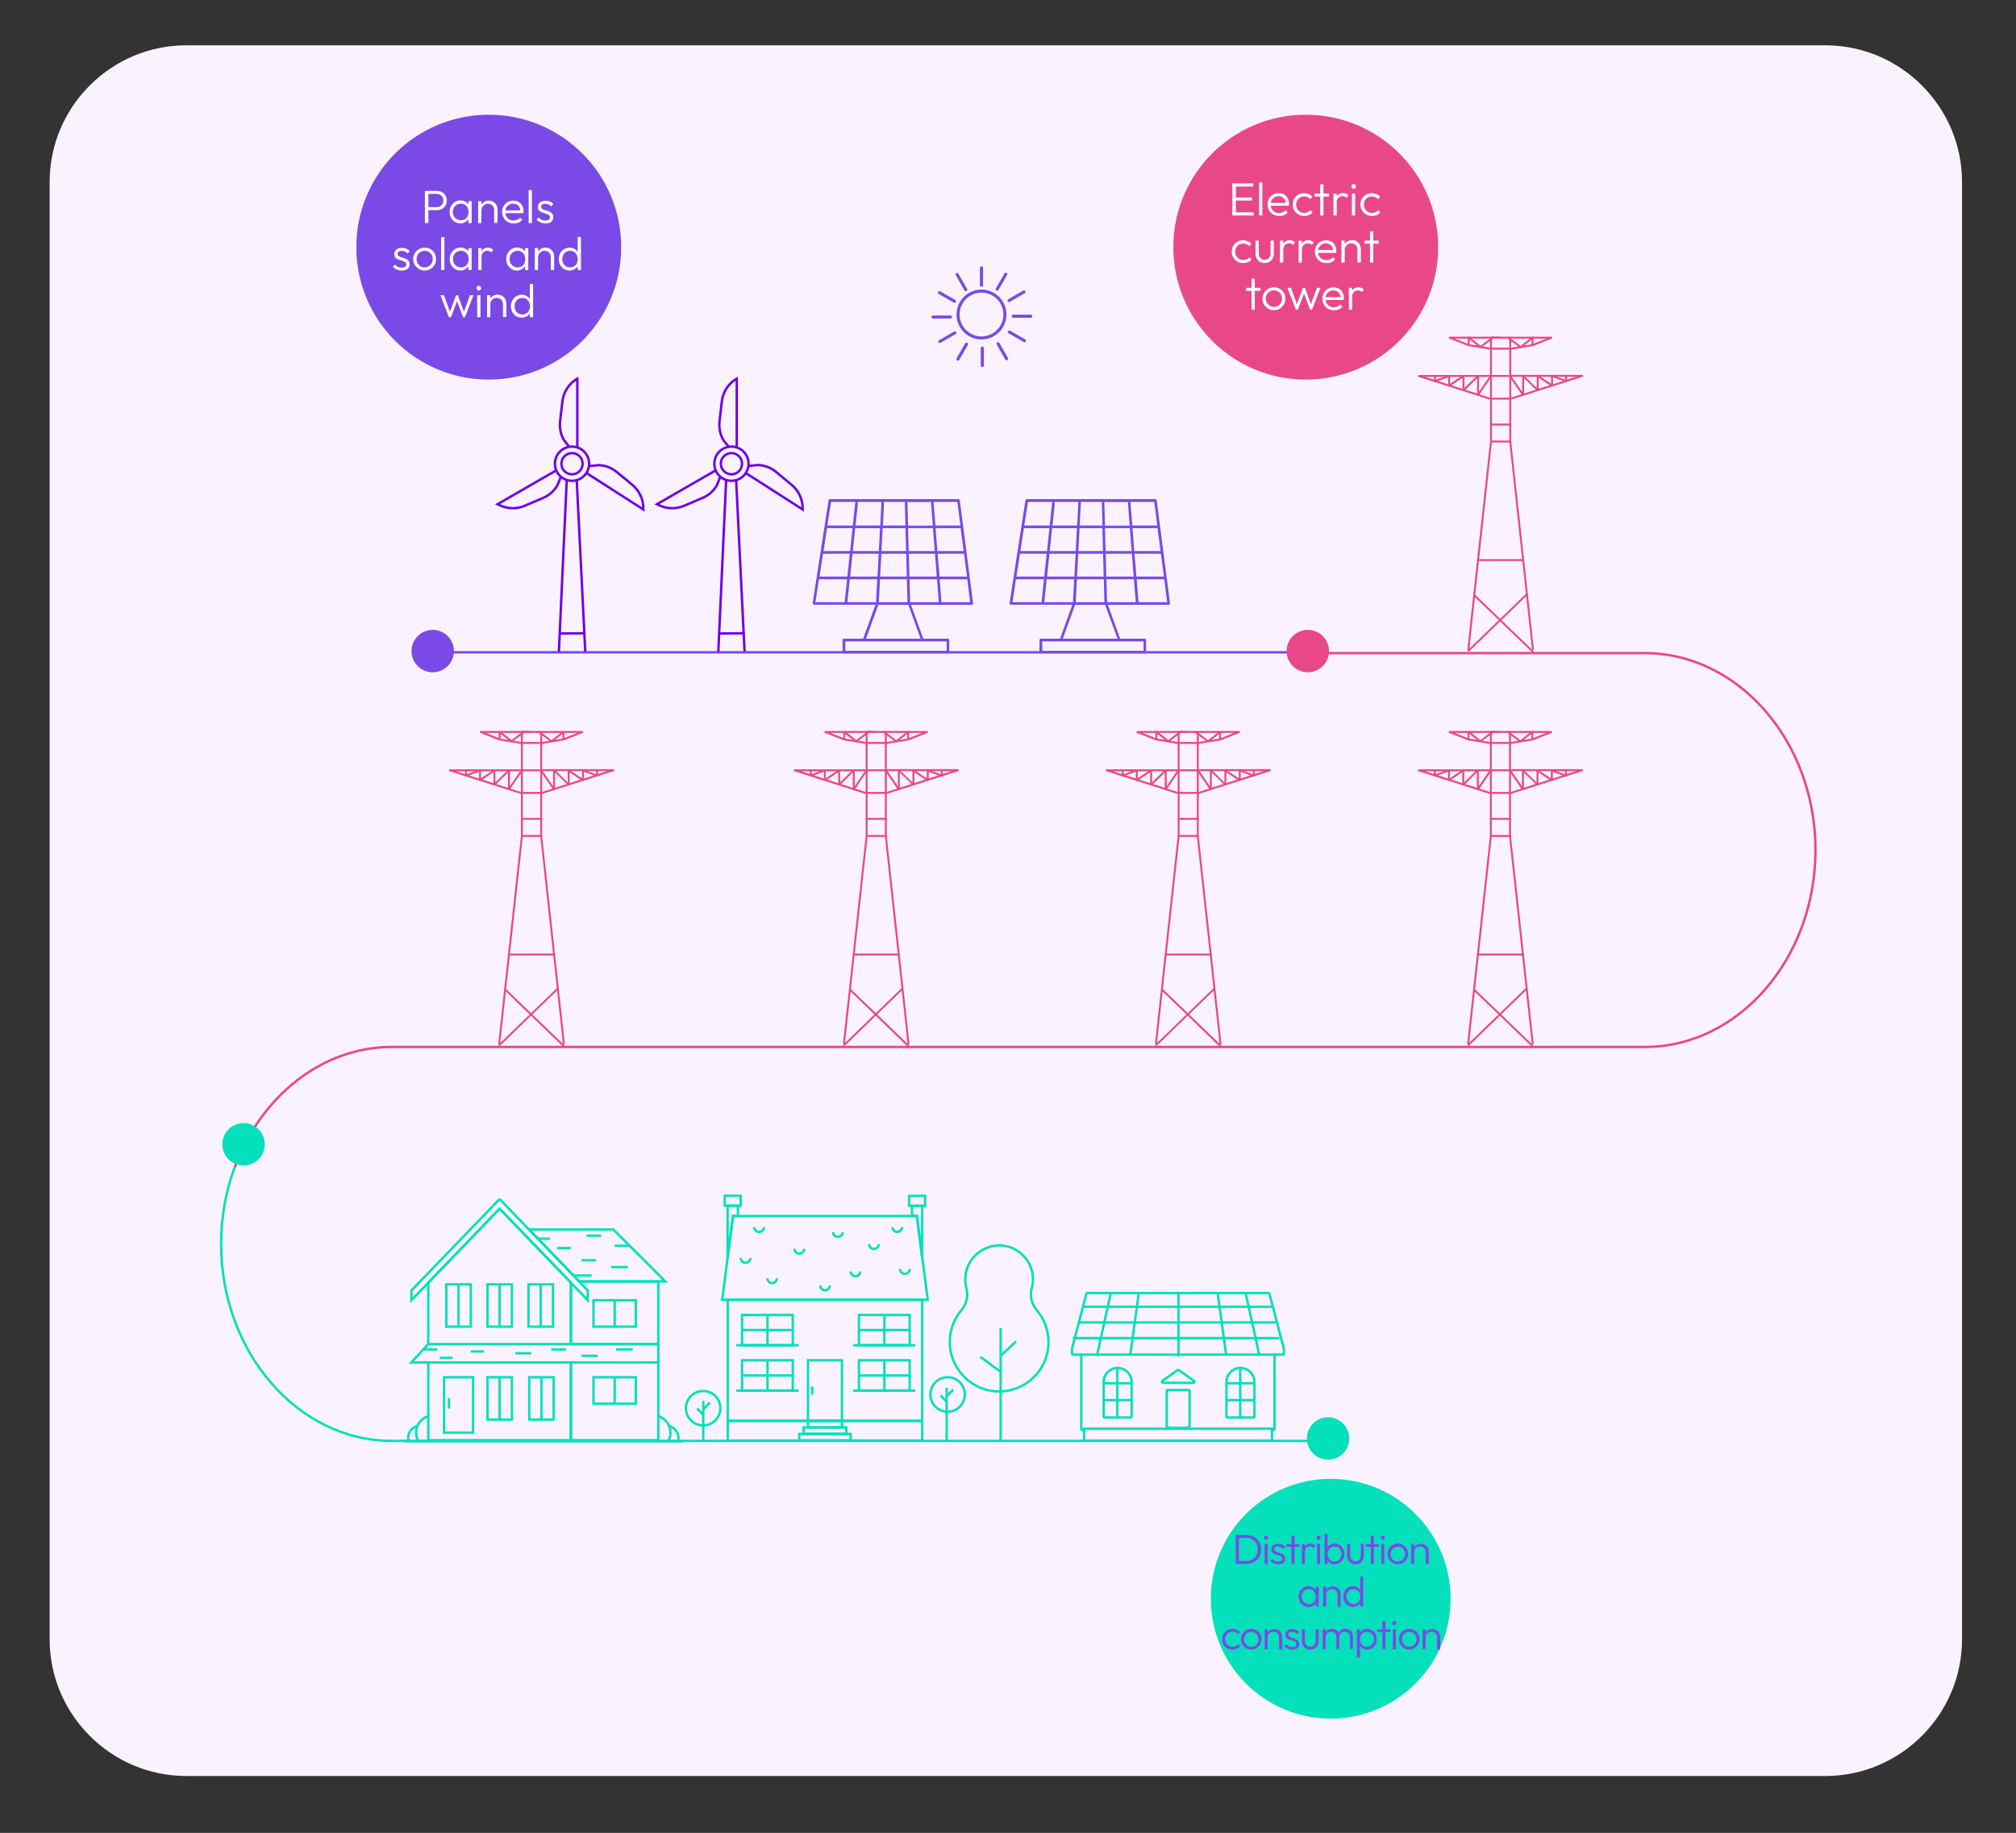 <svg xmlns="http://www.w3.org/2000/svg" xmlns:xlink="http://www.w3.org/1999/xlink" id="Capa_1" x="0px" y="0px" viewBox="0 0 1673 1521" style="enable-background:new 0 0 1673 1521;" xml:space="preserve"><rect x="0" y="0" width="1673" height="1521" fill="#333333" stroke="none"/><style type="text/css">	.st0{fill:#FAF3FF;}	.st1{fill:none;stroke:#04E0BC;stroke-width:2;stroke-miterlimit:10;}	.st2{fill:none;stroke:#E84889;stroke-width:2;stroke-miterlimit:10;}	.st3{fill:none;stroke:#7B49E5;stroke-width:2;stroke-miterlimit:10;}	.st4{fill:#7B49E5;}	.st5{fill:#FFFFFF;}	.st6{fill:#E84889;}	.st7{fill:#04E0BC;}	.st8{fill:none;stroke:#6D00E7;stroke-width:2;stroke-miterlimit:10;}</style><path class="st0" d="M1514.8,1473.8H154.6c-62.4,0-113.4-51-113.4-113.4V151c0-62.4,51-113.4,113.4-113.4h1360.2 c62.4,0,113.4,51,113.4,113.4v1209.4C1628.2,1422.8,1577.2,1473.8,1514.8,1473.8z"></path><g>	<g>		<path class="st1" d="M870.1,1113.7c0,23.5-19.8,42.3-43.6,40.9c-20.7-1.3-37.4-18.4-38.3-39.2c-0.4-10.7,3.3-20.6,9.6-28.1   c4.3-5,5.9-11.8,4.2-18.2c-0.7-2.4-1-4.9-1-7.5c0-15.4,12.9-28.1,28.3-28.1c15.4,0.1,27.9,12.6,27.9,28.1c0,2.6-0.3,5.1-1,7.4   c-1.7,6.3-0.2,13.1,4,18C866.4,1094.2,870.1,1103.5,870.1,1113.7z"></path>	</g>	<line class="st1" x1="830.4" y1="1102.1" x2="830.4" y2="1196.3"></line>	<line class="st1" x1="813.5" y1="1126" x2="830.1" y2="1138.1"></line>	<line class="st1" x1="830.4" y1="1125.2" x2="843.2" y2="1113.1"></line></g><path class="st1" d="M194.7,968.8c-7.2,19.5-11.2,41-11.2,63.5v0c0,89.9,63.7,163.4,141.6,163.4h770.2"></path><path class="st2" d="M1068.4,542H1365c77.9,0,141.6,73.5,141.6,163.4v0c0,89.9-63.7,163.4-141.6,163.4H995H869.3H325.2 c-58.4,0-108.9,41.4-130.4,100"></path><line class="st3" x1="359.1" y1="541.3" x2="1070.1" y2="541.3"></line><circle class="st4" cx="405.6" cy="205.1" r="109.9"></circle><g>	<g>		<g>			<path class="st5" d="M352.6,185.1v-26.6h2.9v26.6H352.6z M354.4,174.4v-2.5h7.8c1.1,0,2.1-0.2,3-0.7s1.5-1.1,2-1.9    c0.5-0.8,0.7-1.8,0.7-2.9c0-1.1-0.2-2.1-0.7-2.9c-0.5-0.8-1.2-1.4-2-1.9c-0.9-0.4-1.9-0.7-3-0.7h-7.8v-2.5h8c1.6,0,3,0.3,4.3,1    c1.3,0.7,2.3,1.6,3,2.8c0.7,1.2,1.1,2.6,1.1,4.2c0,1.6-0.4,3-1.1,4.2s-1.7,2.1-3,2.8c-1.3,0.7-2.7,1-4.3,1H354.4z"></path>			<path class="st5" d="M382.1,185.4c-1.7,0-3.2-0.4-4.6-1.3s-2.5-2-3.2-3.4c-0.8-1.4-1.2-3-1.2-4.8c0-1.8,0.4-3.4,1.2-4.9    c0.8-1.4,1.9-2.6,3.2-3.4c1.4-0.8,2.9-1.3,4.6-1.3c1.4,0,2.6,0.3,3.7,0.8c1.1,0.6,2,1.3,2.7,2.3c0.7,1,1.1,2.1,1.2,3.5v5.7    c-0.2,1.3-0.6,2.5-1.3,3.5s-1.6,1.8-2.7,2.3C384.8,185.2,383.5,185.4,382.1,185.4z M382.5,182.8c1.9,0,3.4-0.6,4.6-1.9    c1.1-1.3,1.7-2.9,1.7-5c0-1.4-0.3-2.6-0.8-3.6c-0.5-1-1.3-1.8-2.2-2.4c-1-0.6-2.1-0.9-3.3-0.9s-2.4,0.3-3.4,0.9    c-1,0.6-1.8,1.4-2.4,2.4c-0.6,1-0.9,2.2-0.9,3.6c0,1.3,0.3,2.5,0.9,3.6c0.6,1,1.4,1.8,2.4,2.4    C380.1,182.6,381.3,182.8,382.5,182.8z M388.7,185.1v-4.9l0.5-4.5l-0.5-4.4v-4.4h2.7v18.2H388.7z"></path>			<path class="st5" d="M396.8,185.1v-18.2h2.7v18.2H396.8z M410.1,185.1v-10.7c0-1.6-0.5-2.9-1.4-3.8s-2.2-1.5-3.8-1.5    c-1,0-1.9,0.2-2.7,0.7c-0.8,0.5-1.4,1.1-1.9,1.9c-0.5,0.8-0.7,1.7-0.7,2.7l-1.2-0.7c0-1.4,0.3-2.6,1-3.7c0.6-1.1,1.5-1.9,2.6-2.6    s2.4-0.9,3.8-0.9c1.4,0,2.6,0.3,3.7,1c1.1,0.7,1.9,1.6,2.5,2.7c0.6,1.1,0.9,2.4,0.9,3.7v11.1H410.1z"></path>			<path class="st5" d="M426.3,185.4c-1.8,0-3.4-0.4-4.9-1.2c-1.4-0.8-2.6-2-3.4-3.4s-1.3-3.1-1.3-4.9c0-1.8,0.4-3.4,1.2-4.8    s1.9-2.6,3.3-3.4c1.4-0.8,3-1.2,4.8-1.2c1.7,0,3.2,0.4,4.4,1.1c1.3,0.7,2.3,1.8,3,3.1s1.1,2.9,1.1,4.6c0,0.2,0,0.4,0,0.7    c0,0.3-0.1,0.6-0.2,0.9h-15.7v-2.3h14.2l-1,0.9c0-1.3-0.2-2.5-0.7-3.4c-0.5-1-1.2-1.7-2.1-2.3c-0.9-0.5-2-0.8-3.2-0.8    c-1.3,0-2.5,0.3-3.4,0.9s-1.7,1.4-2.3,2.4c-0.6,1-0.8,2.2-0.8,3.6c0,1.4,0.3,2.6,0.9,3.7c0.6,1.1,1.4,1.9,2.4,2.5    c1,0.6,2.2,0.9,3.6,0.9c1.1,0,2.1-0.2,3-0.6c0.9-0.4,1.7-1,2.4-1.8l1.8,1.8c-0.9,1-1.9,1.8-3.2,2.4S427.7,185.4,426.3,185.4z"></path>			<path class="st5" d="M438.7,185.1v-27.4h2.7v27.4H438.7z"></path>			<path class="st5" d="M452.5,185.4c-1,0-1.9-0.1-2.8-0.4c-0.9-0.3-1.7-0.7-2.5-1.1c-0.7-0.5-1.4-1.1-2-1.7l1.8-1.8    c0.7,0.9,1.5,1.5,2.5,2c0.9,0.4,1.9,0.6,3.1,0.6c1.2,0,2.1-0.2,2.8-0.7c0.7-0.5,1-1.1,1-1.9c0-0.8-0.2-1.4-0.7-1.8    c-0.5-0.4-1.1-0.8-1.9-1c-0.8-0.3-1.6-0.5-2.4-0.8c-0.9-0.2-1.7-0.6-2.4-0.9s-1.4-0.9-1.9-1.5c-0.5-0.7-0.7-1.5-0.7-2.7    c0-1,0.3-1.9,0.8-2.7c0.5-0.8,1.2-1.4,2.2-1.8s2.1-0.6,3.4-0.6c1.4,0,2.6,0.2,3.7,0.7c1.1,0.5,2,1.2,2.7,2.2l-1.8,1.8    c-0.5-0.7-1.2-1.2-2-1.6c-0.8-0.4-1.7-0.6-2.7-0.6c-1.2,0-2,0.2-2.7,0.7c-0.6,0.5-0.9,1-0.9,1.8c0,0.7,0.2,1.2,0.7,1.6    c0.5,0.4,1.1,0.7,1.9,1c0.8,0.2,1.6,0.5,2.4,0.7c0.9,0.2,1.7,0.6,2.4,1c0.8,0.4,1.4,0.9,1.9,1.6s0.7,1.6,0.7,2.8    c0,1.6-0.6,2.9-1.8,3.9C456.1,185,454.5,185.4,452.5,185.4z"></path>			<path class="st5" d="M333.3,224.5c-1,0-1.9-0.1-2.8-0.4c-0.9-0.3-1.7-0.7-2.5-1.1c-0.7-0.5-1.4-1.1-2-1.7l1.8-1.8    c0.7,0.9,1.5,1.5,2.5,2c0.9,0.4,1.9,0.6,3.1,0.6c1.2,0,2.1-0.2,2.8-0.7c0.7-0.5,1-1.1,1-1.9c0-0.8-0.2-1.4-0.7-1.8    c-0.5-0.4-1.1-0.8-1.9-1c-0.8-0.3-1.6-0.5-2.4-0.8c-0.9-0.2-1.7-0.6-2.4-0.9s-1.4-0.9-1.9-1.5c-0.5-0.7-0.7-1.5-0.7-2.7    c0-1,0.3-1.9,0.8-2.7c0.5-0.8,1.2-1.4,2.2-1.8s2.1-0.6,3.4-0.6c1.4,0,2.6,0.2,3.7,0.7c1.1,0.5,2,1.2,2.7,2.2l-1.8,1.8    c-0.5-0.7-1.2-1.2-2-1.6c-0.8-0.4-1.7-0.6-2.7-0.6c-1.2,0-2,0.2-2.7,0.7c-0.6,0.5-0.9,1-0.9,1.8c0,0.7,0.2,1.2,0.7,1.6    c0.5,0.4,1.1,0.7,1.9,1c0.8,0.2,1.6,0.5,2.4,0.7c0.9,0.2,1.7,0.6,2.4,1c0.8,0.4,1.4,0.9,1.9,1.6s0.7,1.6,0.7,2.8    c0,1.6-0.6,2.9-1.8,3.9C336.9,224,335.3,224.5,333.3,224.5z"></path>			<path class="st5" d="M352.4,224.5c-1.8,0-3.4-0.4-4.8-1.3c-1.4-0.9-2.5-2-3.4-3.4s-1.3-3.1-1.3-4.8c0-1.8,0.4-3.3,1.3-4.8    s2-2.5,3.4-3.4c1.4-0.8,3-1.3,4.8-1.3c1.8,0,3.3,0.4,4.8,1.2c1.4,0.8,2.6,2,3.4,3.4c0.8,1.4,1.3,3,1.3,4.8c0,1.8-0.4,3.4-1.3,4.9    c-0.8,1.4-2,2.6-3.4,3.4C355.8,224.1,354.2,224.5,352.4,224.5z M352.4,221.9c1.3,0,2.4-0.3,3.4-0.9s1.8-1.4,2.4-2.5    s0.9-2.2,0.9-3.6c0-1.3-0.3-2.4-0.9-3.5c-0.6-1-1.4-1.8-2.4-2.4c-1-0.6-2.1-0.9-3.4-0.9s-2.4,0.3-3.4,0.9c-1,0.6-1.8,1.4-2.4,2.4    c-0.6,1-0.9,2.2-0.9,3.5c0,1.3,0.3,2.5,0.9,3.6c0.6,1,1.4,1.9,2.4,2.5C350,221.6,351.1,221.9,352.4,221.9z"></path>			<path class="st5" d="M366.1,224.1v-27.4h2.7v27.4H366.1z"></path>			<path class="st5" d="M382.2,224.5c-1.7,0-3.2-0.4-4.6-1.3s-2.5-2-3.2-3.4c-0.8-1.4-1.2-3-1.2-4.8c0-1.8,0.4-3.4,1.2-4.9    c0.8-1.4,1.9-2.6,3.2-3.4c1.4-0.8,2.9-1.3,4.6-1.3c1.4,0,2.6,0.3,3.7,0.8c1.1,0.6,2,1.3,2.7,2.3c0.7,1,1.1,2.1,1.2,3.5v5.7    c-0.2,1.3-0.6,2.5-1.3,3.5s-1.6,1.8-2.7,2.3C384.8,224.2,383.6,224.5,382.2,224.5z M382.6,221.9c1.9,0,3.4-0.6,4.6-1.9    c1.1-1.3,1.7-2.9,1.7-5c0-1.4-0.3-2.6-0.8-3.6c-0.5-1-1.3-1.8-2.2-2.4c-1-0.6-2.1-0.9-3.3-0.9s-2.4,0.3-3.4,0.9    c-1,0.6-1.8,1.4-2.4,2.4c-0.6,1-0.9,2.2-0.9,3.6c0,1.3,0.3,2.5,0.9,3.6c0.6,1,1.4,1.8,2.4,2.4    C380.2,221.6,381.4,221.9,382.6,221.9z M388.7,224.1v-4.9l0.5-4.5l-0.5-4.4v-4.4h2.7v18.2H388.7z"></path>			<path class="st5" d="M396.9,224.1v-18.2h2.7v18.2H396.9z M399.6,213.5l-1.1-0.5c0-2.3,0.6-4.2,1.7-5.5s2.7-2,4.6-2    c0.9,0,1.7,0.2,2.5,0.5s1.4,0.8,2.1,1.5l-1.8,1.9c-0.4-0.5-0.9-0.8-1.4-1c-0.5-0.2-1.1-0.3-1.8-0.3c-1.4,0-2.5,0.5-3.4,1.4    C400.1,210.4,399.6,211.7,399.6,213.5z"></path>			<path class="st5" d="M429.1,224.5c-1.7,0-3.2-0.4-4.6-1.3s-2.5-2-3.2-3.4c-0.8-1.4-1.2-3-1.2-4.8c0-1.8,0.4-3.4,1.2-4.9    c0.8-1.4,1.9-2.6,3.2-3.4c1.4-0.8,2.9-1.3,4.6-1.3c1.4,0,2.6,0.3,3.7,0.8c1.1,0.6,2,1.3,2.7,2.3c0.7,1,1.1,2.1,1.2,3.5v5.7    c-0.2,1.3-0.6,2.5-1.3,3.5s-1.6,1.8-2.7,2.3C431.8,224.2,430.5,224.5,429.1,224.5z M429.6,221.9c1.9,0,3.4-0.6,4.6-1.9    c1.1-1.3,1.7-2.9,1.7-5c0-1.4-0.3-2.6-0.8-3.6c-0.5-1-1.3-1.8-2.2-2.4c-1-0.6-2.1-0.9-3.3-0.9s-2.4,0.3-3.4,0.9    c-1,0.6-1.8,1.4-2.4,2.4c-0.6,1-0.9,2.2-0.9,3.6c0,1.3,0.3,2.5,0.9,3.6c0.6,1,1.4,1.8,2.4,2.4    C427.2,221.6,428.3,221.9,429.6,221.9z M435.7,224.1v-4.9l0.5-4.5l-0.5-4.4v-4.4h2.7v18.2H435.7z"></path>			<path class="st5" d="M443.8,224.1v-18.2h2.7v18.2H443.8z M457.1,224.1v-10.7c0-1.6-0.5-2.9-1.4-3.8s-2.2-1.5-3.8-1.5    c-1,0-1.9,0.2-2.7,0.7c-0.8,0.5-1.4,1.1-1.9,1.9c-0.5,0.8-0.7,1.7-0.7,2.7l-1.2-0.7c0-1.4,0.3-2.6,1-3.7c0.6-1.1,1.5-1.9,2.6-2.6    s2.4-0.9,3.8-0.9c1.4,0,2.6,0.3,3.7,1c1.1,0.7,1.9,1.6,2.5,2.7c0.6,1.1,0.9,2.4,0.9,3.7v11.1H457.1z"></path>			<path class="st5" d="M472.7,224.5c-1.7,0-3.2-0.4-4.6-1.2c-1.3-0.8-2.4-2-3.2-3.4s-1.2-3-1.2-4.8c0-1.8,0.4-3.4,1.2-4.9    s1.8-2.6,3.2-3.4c1.4-0.8,2.9-1.3,4.5-1.3c1.3,0,2.6,0.3,3.7,0.8c1.1,0.5,2,1.3,2.8,2.3c0.7,1,1.2,2.2,1.3,3.5v5.7    c-0.2,1.3-0.6,2.5-1.3,3.5c-0.7,1-1.6,1.8-2.7,2.3C475.3,224.2,474,224.5,472.7,224.5z M473.1,221.9c1.3,0,2.4-0.3,3.3-0.9    c1-0.6,1.7-1.4,2.2-2.4c0.5-1,0.8-2.2,0.8-3.6c0-1.4-0.3-2.6-0.8-3.6c-0.5-1-1.3-1.8-2.2-2.4c-1-0.6-2.1-0.9-3.3-0.9    c-1.3,0-2.4,0.3-3.3,0.9c-1,0.6-1.7,1.4-2.3,2.4c-0.6,1-0.9,2.2-0.9,3.6c0,1.3,0.3,2.5,0.8,3.6c0.6,1,1.3,1.9,2.3,2.4    C470.7,221.6,471.9,221.9,473.1,221.9z M482.1,224.1h-2.7v-4.9l0.6-4.5l-0.6-4.4v-13.7h2.7V224.1z"></path>			<path class="st5" d="M372.5,263.2l-7-18.2h2.9l5.5,15.1l-1,0l5.5-15.1h1.6l5.5,15.1l-1,0l5.5-15.1h2.9l-7,18.2h-1.6l-5.6-14.9    h1.2l-5.6,14.9H372.5z"></path>			<path class="st5" d="M397.3,241.1c-0.5,0-1-0.2-1.3-0.6c-0.4-0.4-0.5-0.8-0.5-1.4c0-0.5,0.2-1,0.5-1.4c0.4-0.4,0.8-0.5,1.3-0.5    c0.6,0,1,0.2,1.4,0.5c0.3,0.4,0.5,0.8,0.5,1.4c0,0.5-0.2,1-0.5,1.4C398.4,240.9,397.9,241.1,397.3,241.1z M396,263.2V245h2.7    v18.2H396z"></path>			<path class="st5" d="M404.2,263.2V245h2.7v18.2H404.2z M417.4,263.2v-10.7c0-1.6-0.5-2.9-1.4-3.8s-2.2-1.5-3.8-1.5    c-1,0-1.9,0.2-2.7,0.7c-0.8,0.5-1.4,1.1-1.9,1.9c-0.5,0.8-0.7,1.7-0.7,2.7l-1.2-0.7c0-1.4,0.3-2.6,1-3.7c0.6-1.1,1.5-1.9,2.6-2.6    s2.4-0.9,3.8-0.9c1.4,0,2.6,0.3,3.7,1c1.1,0.7,1.9,1.6,2.5,2.7c0.6,1.1,0.9,2.4,0.9,3.7v11.1H417.4z"></path>			<path class="st5" d="M433,263.6c-1.7,0-3.2-0.4-4.6-1.2c-1.3-0.8-2.4-2-3.2-3.4s-1.2-3-1.2-4.8c0-1.8,0.4-3.4,1.2-4.9    s1.8-2.6,3.2-3.4c1.4-0.8,2.9-1.3,4.5-1.3c1.3,0,2.6,0.3,3.7,0.8c1.1,0.5,2,1.3,2.8,2.3c0.7,1,1.2,2.2,1.3,3.5v5.7    c-0.2,1.3-0.6,2.5-1.3,3.5c-0.7,1-1.6,1.8-2.7,2.3C435.6,263.3,434.4,263.6,433,263.6z M433.5,261c1.3,0,2.4-0.3,3.3-0.9    c1-0.6,1.7-1.4,2.2-2.4c0.5-1,0.8-2.2,0.8-3.6c0-1.4-0.3-2.6-0.8-3.6c-0.5-1-1.3-1.8-2.2-2.4c-1-0.6-2.1-0.9-3.3-0.9    c-1.3,0-2.4,0.3-3.3,0.9c-1,0.6-1.7,1.4-2.3,2.4c-0.6,1-0.9,2.2-0.9,3.6c0,1.3,0.3,2.5,0.8,3.6c0.6,1,1.3,1.9,2.3,2.4    C431.1,260.7,432.2,261,433.5,261z M442.4,263.2h-2.7v-4.9l0.6-4.5l-0.6-4.4v-13.7h2.7V263.2z"></path>		</g>	</g></g><circle class="st6" cx="1083.6" cy="205.1" r="109.9"></circle><g>	<g>		<g>			<path class="st5" d="M1022.7,178.8v-26.6h2.9v26.6H1022.7z M1024.6,154.8v-2.6h15.4v2.6H1024.6z M1024.6,166.4v-2.5h14.4v2.5    H1024.6z M1024.6,178.8v-2.6h15.7v2.6H1024.6z"></path>			<path class="st5" d="M1044.9,178.8v-27.4h2.7v27.4H1044.9z"></path>			<path class="st5" d="M1061.5,179.2c-1.8,0-3.4-0.4-4.9-1.2c-1.4-0.8-2.6-2-3.4-3.4s-1.3-3.1-1.3-4.9c0-1.8,0.4-3.4,1.2-4.8    s1.9-2.6,3.3-3.4c1.4-0.8,3-1.2,4.8-1.2c1.7,0,3.2,0.4,4.4,1.1c1.3,0.7,2.3,1.8,3,3.1s1.1,2.9,1.1,4.6c0,0.2,0,0.4,0,0.7    c0,0.3-0.1,0.6-0.2,0.9h-15.7v-2.3h14.2l-1,0.9c0-1.3-0.2-2.5-0.7-3.4c-0.5-1-1.2-1.7-2.1-2.3c-0.9-0.5-2-0.8-3.2-0.8    c-1.3,0-2.5,0.3-3.4,0.9s-1.7,1.4-2.3,2.4c-0.6,1-0.8,2.2-0.8,3.6c0,1.4,0.3,2.6,0.9,3.7c0.6,1.1,1.4,1.9,2.4,2.5    c1,0.6,2.2,0.9,3.6,0.9c1.1,0,2.1-0.2,3-0.6c0.9-0.4,1.7-1,2.4-1.8l1.8,1.8c-0.9,1-1.9,1.8-3.2,2.4S1062.9,179.2,1061.5,179.2z"></path>			<path class="st5" d="M1082.2,179.2c-1.8,0-3.4-0.4-4.8-1.3s-2.6-2-3.4-3.4c-0.8-1.4-1.2-3.1-1.2-4.8c0-1.8,0.4-3.4,1.2-4.8    c0.8-1.4,2-2.6,3.4-3.4c1.4-0.8,3-1.2,4.8-1.2c1.4,0,2.7,0.3,3.9,0.8s2.2,1.2,3,2.2l-1.8,1.9c-0.6-0.7-1.4-1.2-2.2-1.6    s-1.8-0.6-2.8-0.6c-1.3,0-2.4,0.3-3.4,0.9c-1,0.6-1.8,1.4-2.4,2.4c-0.6,1-0.9,2.2-0.9,3.5s0.3,2.5,0.9,3.5c0.6,1,1.4,1.9,2.4,2.5    c1,0.6,2.1,0.9,3.4,0.9c1,0,2-0.2,2.9-0.6s1.6-0.9,2.3-1.6l1.8,1.8c-0.9,1-1.9,1.7-3.1,2.2S1083.6,179.2,1082.2,179.2z"></path>			<path class="st5" d="M1091,163.1v-2.5h11.9v2.5H1091z M1095.6,178.8V153h2.7v25.8H1095.6z"></path>			<path class="st5" d="M1106.6,178.8v-18.2h2.7v18.2H1106.6z M1109.3,168.2l-1.1-0.5c0-2.3,0.6-4.2,1.7-5.5s2.7-2,4.6-2    c0.9,0,1.7,0.2,2.5,0.5s1.4,0.8,2.1,1.5l-1.8,1.9c-0.4-0.5-0.9-0.8-1.4-1c-0.5-0.2-1.1-0.3-1.8-0.3c-1.4,0-2.5,0.5-3.4,1.4    C1109.7,165.1,1109.3,166.4,1109.3,168.2z"></path>			<path class="st5" d="M1123.3,156.7c-0.5,0-1-0.2-1.3-0.6c-0.4-0.4-0.5-0.8-0.5-1.4c0-0.5,0.2-1,0.5-1.4c0.4-0.4,0.8-0.5,1.3-0.5    c0.6,0,1,0.2,1.4,0.5c0.3,0.4,0.5,0.8,0.5,1.4c0,0.5-0.2,1-0.5,1.4C1124.3,156.5,1123.8,156.7,1123.3,156.7z M1121.9,178.8v-18.2    h2.7v18.2H1121.9z"></path>			<path class="st5" d="M1138.4,179.2c-1.8,0-3.4-0.4-4.8-1.3s-2.6-2-3.4-3.4c-0.8-1.4-1.2-3.1-1.2-4.8c0-1.8,0.4-3.4,1.2-4.8    c0.8-1.4,2-2.6,3.4-3.4c1.4-0.8,3-1.2,4.8-1.2c1.4,0,2.7,0.3,3.9,0.8s2.2,1.2,3,2.2l-1.8,1.9c-0.6-0.7-1.4-1.2-2.2-1.6    s-1.8-0.6-2.8-0.6c-1.3,0-2.4,0.3-3.4,0.9c-1,0.6-1.8,1.4-2.4,2.4c-0.6,1-0.9,2.2-0.9,3.5s0.3,2.5,0.9,3.5c0.6,1,1.4,1.9,2.4,2.5    c1,0.6,2.1,0.9,3.4,0.9c1,0,2-0.2,2.9-0.6s1.6-0.9,2.3-1.6l1.8,1.8c-0.9,1-1.9,1.7-3.1,2.2S1139.8,179.2,1138.4,179.2z"></path>			<path class="st5" d="M1031.6,218.3c-1.8,0-3.4-0.4-4.8-1.3s-2.6-2-3.4-3.4c-0.8-1.4-1.2-3.1-1.2-4.8c0-1.8,0.4-3.4,1.2-4.8    c0.8-1.4,2-2.6,3.4-3.4c1.4-0.8,3-1.2,4.8-1.2c1.4,0,2.7,0.3,3.9,0.8s2.2,1.2,3,2.2l-1.8,1.9c-0.6-0.7-1.4-1.2-2.2-1.6    s-1.8-0.6-2.8-0.6c-1.3,0-2.4,0.3-3.4,0.9c-1,0.6-1.8,1.4-2.4,2.4c-0.6,1-0.9,2.2-0.9,3.5s0.3,2.5,0.9,3.5c0.6,1,1.4,1.9,2.4,2.5    c1,0.6,2.1,0.9,3.4,0.9c1,0,2-0.2,2.9-0.6s1.6-0.9,2.3-1.6l1.8,1.8c-0.9,1-1.9,1.7-3.1,2.2S1033,218.3,1031.6,218.3z"></path>			<path class="st5" d="M1049.6,218.3c-1.5,0-2.8-0.3-4-1c-1.2-0.7-2.1-1.6-2.7-2.8s-1-2.6-1-4.2v-10.6h2.7v10.4    c0,1.1,0.2,2.1,0.6,2.9c0.4,0.8,1,1.5,1.7,1.9c0.7,0.5,1.6,0.7,2.6,0.7c1.5,0,2.7-0.5,3.6-1.5c0.9-1,1.3-2.3,1.3-4v-10.4h2.7    v10.6c0,1.6-0.3,3-1,4.2c-0.6,1.2-1.5,2.2-2.7,2.8C1052.4,217.9,1051.1,218.3,1049.6,218.3z"></path>			<path class="st5" d="M1062.2,217.9v-18.2h2.7v18.2H1062.2z M1065,207.3l-1.1-0.5c0-2.3,0.6-4.2,1.7-5.5s2.7-2,4.6-2    c0.9,0,1.7,0.2,2.5,0.5s1.4,0.8,2.1,1.5l-1.8,1.9c-0.4-0.5-0.9-0.8-1.4-1c-0.5-0.2-1.1-0.3-1.8-0.3c-1.4,0-2.5,0.5-3.4,1.4    C1065.4,204.2,1065,205.5,1065,207.3z"></path>			<path class="st5" d="M1077.7,217.9v-18.2h2.7v18.2H1077.7z M1080.5,207.3l-1.1-0.5c0-2.3,0.6-4.2,1.7-5.5s2.7-2,4.6-2    c0.9,0,1.7,0.2,2.5,0.5s1.4,0.8,2.1,1.5l-1.8,1.9c-0.4-0.5-0.9-0.8-1.4-1c-0.5-0.2-1.1-0.3-1.8-0.3c-1.4,0-2.5,0.5-3.4,1.4    C1080.9,204.2,1080.5,205.5,1080.5,207.3z"></path>			<path class="st5" d="M1100.8,218.3c-1.8,0-3.4-0.4-4.9-1.2c-1.4-0.8-2.6-2-3.4-3.4s-1.3-3.1-1.3-4.9c0-1.8,0.4-3.4,1.2-4.8    s1.9-2.6,3.3-3.4c1.4-0.8,3-1.2,4.8-1.2c1.7,0,3.2,0.4,4.4,1.1c1.3,0.7,2.3,1.8,3,3.1s1.1,2.9,1.1,4.6c0,0.2,0,0.4,0,0.7    c0,0.3-0.1,0.6-0.2,0.9h-15.7v-2.3h14.2l-1,0.9c0-1.3-0.2-2.5-0.7-3.4c-0.5-1-1.2-1.7-2.1-2.3c-0.9-0.5-2-0.8-3.2-0.8    c-1.3,0-2.5,0.3-3.4,0.9s-1.7,1.4-2.3,2.4c-0.6,1-0.8,2.2-0.8,3.6c0,1.4,0.3,2.6,0.9,3.7c0.6,1.1,1.4,1.9,2.4,2.5    c1,0.6,2.2,0.9,3.6,0.9c1.1,0,2.1-0.2,3-0.6c0.9-0.4,1.7-1,2.4-1.8l1.8,1.8c-0.9,1-1.9,1.8-3.2,2.4S1102.3,218.3,1100.8,218.3z"></path>			<path class="st5" d="M1113.2,217.9v-18.2h2.7v18.2H1113.2z M1126.5,217.9v-10.7c0-1.6-0.5-2.9-1.4-3.8s-2.2-1.5-3.8-1.5    c-1,0-1.9,0.2-2.7,0.7c-0.8,0.5-1.4,1.1-1.9,1.9c-0.5,0.8-0.7,1.7-0.7,2.7l-1.2-0.7c0-1.4,0.3-2.6,1-3.7c0.6-1.1,1.5-1.9,2.6-2.6    s2.4-0.9,3.8-0.9c1.4,0,2.6,0.3,3.7,1c1.1,0.7,1.9,1.6,2.5,2.7c0.6,1.1,0.9,2.4,0.9,3.7v11.1H1126.5z"></path>			<path class="st5" d="M1132.3,202.2v-2.5h11.9v2.5H1132.3z M1136.9,217.9V192h2.7v25.8H1136.9z"></path>			<path class="st5" d="M1034.1,241.3v-2.5h11.9v2.5H1034.1z M1038.6,257v-25.8h2.7V257H1038.6z"></path>			<path class="st5" d="M1057.2,257.4c-1.8,0-3.4-0.4-4.8-1.3c-1.4-0.9-2.5-2-3.4-3.4s-1.3-3.1-1.3-4.8c0-1.8,0.4-3.3,1.3-4.8    s2-2.5,3.4-3.4c1.4-0.8,3-1.3,4.8-1.3c1.8,0,3.3,0.4,4.8,1.2c1.4,0.8,2.6,2,3.4,3.4c0.8,1.4,1.3,3,1.3,4.8c0,1.8-0.4,3.4-1.3,4.9    c-0.8,1.4-2,2.6-3.4,3.4C1060.6,256.9,1059,257.4,1057.2,257.4z M1057.2,254.7c1.3,0,2.4-0.3,3.4-0.9s1.8-1.4,2.4-2.5    s0.9-2.2,0.9-3.6c0-1.3-0.3-2.4-0.9-3.5c-0.6-1-1.4-1.8-2.4-2.4c-1-0.6-2.1-0.9-3.4-0.9s-2.4,0.3-3.4,0.9c-1,0.6-1.8,1.4-2.4,2.4    c-0.6,1-0.9,2.2-0.9,3.5c0,1.3,0.3,2.5,0.9,3.6c0.6,1,1.4,1.9,2.4,2.5C1054.8,254.4,1056,254.7,1057.2,254.7z"></path>			<path class="st5" d="M1075.4,257l-7-18.2h2.9l5.5,15.1l-1,0l5.5-15.1h1.6l5.5,15.1l-1,0l5.5-15.1h2.9l-7,18.2h-1.6l-5.6-14.9h1.2    L1077,257H1075.4z"></path>			<path class="st5" d="M1107,257.4c-1.8,0-3.4-0.4-4.9-1.2c-1.4-0.8-2.6-2-3.4-3.4s-1.3-3.1-1.3-4.9c0-1.8,0.4-3.4,1.2-4.8    s1.9-2.6,3.3-3.4c1.4-0.8,3-1.2,4.8-1.2c1.7,0,3.2,0.4,4.4,1.1c1.3,0.7,2.3,1.8,3,3.1s1.1,2.9,1.1,4.6c0,0.2,0,0.4,0,0.7    c0,0.3-0.1,0.6-0.2,0.9h-15.7v-2.3h14.2l-1,0.9c0-1.3-0.2-2.5-0.7-3.4c-0.5-1-1.2-1.7-2.1-2.3c-0.9-0.5-2-0.8-3.2-0.8    c-1.3,0-2.5,0.3-3.4,0.9s-1.7,1.4-2.3,2.4c-0.6,1-0.8,2.2-0.8,3.6c0,1.4,0.3,2.6,0.9,3.7c0.6,1.1,1.4,1.9,2.4,2.5    c1,0.6,2.2,0.9,3.6,0.9c1.1,0,2.1-0.2,3-0.6c0.9-0.4,1.7-1,2.4-1.8l1.8,1.8c-0.9,1-1.9,1.8-3.2,2.4S1108.4,257.4,1107,257.4z"></path>			<path class="st5" d="M1119.4,257v-18.2h2.7V257H1119.4z M1122.1,246.4l-1.1-0.5c0-2.3,0.6-4.2,1.7-5.5s2.7-2,4.6-2    c0.9,0,1.7,0.2,2.5,0.5s1.4,0.8,2.1,1.5l-1.8,1.9c-0.4-0.5-0.9-0.8-1.4-1c-0.5-0.2-1.1-0.3-1.8-0.3c-1.4,0-2.5,0.5-3.4,1.4    C1122.6,243.2,1122.1,244.6,1122.1,246.4z"></path>		</g>	</g></g><circle class="st7" cx="1104.3" cy="1326.7" r="99.5"></circle><g>	<g>		<g>			<path class="st4" d="M1025.5,1297.8v-24.1h2.6v24.1H1025.5z M1027.1,1297.8v-2.4h7.1c1.9,0,3.6-0.4,5-1.2s2.6-2,3.4-3.4    c0.8-1.5,1.2-3.1,1.2-5c0-1.9-0.4-3.5-1.2-5c-0.8-1.5-2-2.6-3.4-3.4c-1.4-0.8-3.1-1.2-5-1.2h-7v-2.4h7.1c1.8,0,3.4,0.3,4.9,0.9    c1.5,0.6,2.8,1.4,3.9,2.5s2,2.4,2.6,3.8s0.9,3.1,0.9,4.8c0,1.7-0.3,3.3-0.9,4.8c-0.6,1.5-1.5,2.8-2.6,3.8    c-1.1,1.1-2.4,1.9-3.9,2.5c-1.5,0.6-3.1,0.9-4.8,0.9H1027.1z"></path>			<path class="st4" d="M1050.7,1277.8c-0.5,0-0.9-0.2-1.2-0.5c-0.3-0.4-0.5-0.8-0.5-1.2c0-0.5,0.2-0.9,0.5-1.2    c0.3-0.3,0.7-0.5,1.2-0.5c0.5,0,0.9,0.2,1.2,0.5c0.3,0.3,0.5,0.7,0.5,1.2c0,0.5-0.2,0.9-0.5,1.2    C1051.7,1277.6,1051.2,1277.8,1050.7,1277.8z M1049.5,1297.8v-16.5h2.5v16.5H1049.5z"></path>			<path class="st4" d="M1060.7,1298.1c-0.9,0-1.7-0.1-2.6-0.4c-0.8-0.2-1.6-0.6-2.2-1s-1.3-1-1.8-1.6l1.6-1.6    c0.7,0.8,1.4,1.4,2.2,1.8c0.8,0.4,1.8,0.6,2.8,0.6c1.1,0,1.9-0.2,2.5-0.6c0.6-0.4,0.9-1,0.9-1.8c0-0.7-0.2-1.2-0.6-1.6    c-0.4-0.4-1-0.7-1.7-0.9c-0.7-0.2-1.4-0.5-2.2-0.7c-0.8-0.2-1.5-0.5-2.2-0.8c-0.7-0.3-1.3-0.8-1.7-1.4c-0.4-0.6-0.7-1.4-0.7-2.4    c0-0.9,0.2-1.7,0.7-2.4c0.5-0.7,1.1-1.2,2-1.6c0.8-0.4,1.9-0.6,3-0.6c1.2,0,2.4,0.2,3.4,0.7s1.8,1.1,2.4,2l-1.6,1.6    c-0.5-0.6-1.1-1.1-1.8-1.5c-0.7-0.3-1.6-0.5-2.5-0.5c-1.1,0-1.9,0.2-2.4,0.6c-0.5,0.4-0.8,0.9-0.8,1.6c0,0.6,0.2,1.1,0.7,1.5    c0.4,0.4,1,0.7,1.7,0.9c0.7,0.2,1.4,0.4,2.2,0.7s1.5,0.5,2.2,0.9c0.7,0.4,1.3,0.9,1.7,1.5c0.4,0.6,0.6,1.5,0.6,2.5    c0,1.5-0.5,2.6-1.6,3.5C1064,1297.7,1062.5,1298.1,1060.7,1298.1z"></path>			<path class="st4" d="M1067.6,1283.6v-2.2h10.8v2.2H1067.6z M1071.8,1297.8v-23.4h2.5v23.4H1071.8z"></path>			<path class="st4" d="M1080.4,1297.8v-16.5h2.5v16.5H1080.4z M1082.9,1288.2l-1-0.4c0-2.1,0.5-3.8,1.5-5s2.4-1.8,4.2-1.8    c0.8,0,1.6,0.1,2.2,0.4c0.7,0.3,1.3,0.8,1.9,1.4l-1.6,1.7c-0.4-0.4-0.8-0.7-1.3-0.9c-0.5-0.2-1-0.3-1.6-0.3    c-1.3,0-2.3,0.4-3.1,1.2C1083.3,1285.4,1082.9,1286.6,1082.9,1288.2z"></path>			<path class="st4" d="M1094.3,1277.8c-0.5,0-0.9-0.2-1.2-0.5c-0.3-0.4-0.5-0.8-0.5-1.2c0-0.5,0.2-0.9,0.5-1.2    c0.3-0.3,0.7-0.5,1.2-0.5c0.5,0,0.9,0.2,1.2,0.5c0.3,0.3,0.5,0.7,0.5,1.2c0,0.5-0.2,0.9-0.5,1.2    C1095.2,1277.6,1094.8,1277.8,1094.3,1277.8z M1093,1297.8v-16.5h2.5v16.5H1093z"></path>			<path class="st4" d="M1099.2,1297.8V1273h2.5v12.4l-0.5,4l0.5,4.1v4.4H1099.2z M1107.7,1298.1c-1.3,0-2.4-0.3-3.4-0.8    s-1.8-1.2-2.5-2.1c-0.6-0.9-1-1.9-1.2-3.1v-5.2c0.1-1.2,0.5-2.3,1.2-3.2c0.7-0.9,1.5-1.6,2.5-2.1c1-0.5,2.1-0.7,3.3-0.7    c1.5,0,2.9,0.4,4.1,1.1s2.2,1.8,2.9,3.1s1.1,2.8,1.1,4.4c0,1.6-0.4,3.1-1.1,4.3c-0.7,1.3-1.7,2.3-2.9,3.1    C1110.6,1297.8,1109.2,1298.1,1107.7,1298.1z M1107.3,1295.8c1.2,0,2.2-0.3,3.1-0.8c0.9-0.5,1.6-1.3,2.1-2.2    c0.5-0.9,0.8-2,0.8-3.2s-0.3-2.3-0.8-3.2c-0.5-0.9-1.2-1.7-2.1-2.2s-1.9-0.8-3-0.8c-1.1,0-2.2,0.3-3,0.8s-1.6,1.3-2,2.2    c-0.5,0.9-0.7,2-0.7,3.2s0.2,2.3,0.7,3.2c0.5,0.9,1.2,1.7,2,2.2C1105.1,1295.5,1106.1,1295.8,1107.3,1295.8z"></path>			<path class="st4" d="M1124.9,1298.1c-1.3,0-2.5-0.3-3.6-0.9c-1.1-0.6-1.9-1.5-2.5-2.6c-0.6-1.1-0.9-2.3-0.9-3.8v-9.6h2.5v9.5    c0,1,0.2,1.9,0.5,2.6s0.9,1.3,1.6,1.8c0.7,0.4,1.5,0.6,2.3,0.6c1.4,0,2.5-0.5,3.3-1.4c0.8-0.9,1.2-2.1,1.2-3.6v-9.5h2.5v9.6    c0,1.4-0.3,2.7-0.9,3.8c-0.6,1.1-1.4,2-2.4,2.6S1126.3,1298.1,1124.9,1298.1z"></path>			<path class="st4" d="M1133.5,1283.6v-2.2h10.8v2.2H1133.5z M1137.6,1297.8v-23.4h2.5v23.4H1137.6z"></path>			<path class="st4" d="M1147.6,1277.8c-0.5,0-0.9-0.2-1.2-0.5c-0.3-0.4-0.5-0.8-0.5-1.2c0-0.5,0.2-0.9,0.5-1.2    c0.3-0.3,0.7-0.5,1.2-0.5c0.5,0,0.9,0.2,1.2,0.5c0.3,0.3,0.5,0.7,0.5,1.2c0,0.5-0.2,0.9-0.5,1.2    C1148.5,1277.6,1148.1,1277.8,1147.6,1277.8z M1146.3,1297.8v-16.5h2.5v16.5H1146.3z"></path>			<path class="st4" d="M1160,1298.1c-1.6,0-3.1-0.4-4.3-1.2c-1.3-0.8-2.3-1.8-3.1-3.1c-0.8-1.3-1.1-2.8-1.1-4.4    c0-1.6,0.4-3,1.1-4.3c0.8-1.3,1.8-2.3,3.1-3.1s2.7-1.1,4.3-1.1c1.6,0,3,0.4,4.3,1.1s2.3,1.8,3.1,3.1c0.8,1.3,1.1,2.7,1.1,4.3    c0,1.6-0.4,3.1-1.1,4.4c-0.8,1.3-1.8,2.3-3.1,3.1C1163,1297.8,1161.6,1298.1,1160,1298.1z M1160,1295.8c1.1,0,2.2-0.3,3.1-0.8    s1.6-1.3,2.1-2.2c0.5-1,0.8-2,0.8-3.2c0-1.2-0.3-2.2-0.8-3.1c-0.5-0.9-1.2-1.7-2.1-2.2s-1.9-0.8-3.1-0.8c-1.1,0-2.2,0.3-3.1,0.8    c-0.9,0.5-1.6,1.3-2.1,2.2c-0.5,0.9-0.8,2-0.8,3.1c0,1.2,0.3,2.3,0.8,3.2c0.5,0.9,1.2,1.7,2.1,2.2    C1157.8,1295.5,1158.8,1295.8,1160,1295.8z"></path>			<path class="st4" d="M1171.1,1297.8v-16.5h2.5v16.5H1171.1z M1183.1,1297.8v-9.7c0-1.4-0.4-2.6-1.3-3.5c-0.9-0.9-2-1.3-3.4-1.3    c-0.9,0-1.8,0.2-2.5,0.6c-0.7,0.4-1.3,1-1.7,1.7c-0.4,0.7-0.6,1.6-0.6,2.5l-1.1-0.6c0-1.2,0.3-2.3,0.9-3.3c0.6-1,1.4-1.8,2.4-2.3    c1-0.6,2.1-0.8,3.4-0.8s2.4,0.3,3.4,0.9c1,0.6,1.7,1.4,2.3,2.5c0.5,1,0.8,2.2,0.8,3.4v10.1H1183.1z"></path>			<path class="st4" d="M1085.9,1333.5c-1.5,0-2.9-0.4-4.2-1.1c-1.2-0.8-2.2-1.8-2.9-3.1c-0.7-1.3-1.1-2.7-1.1-4.3    c0-1.6,0.4-3.1,1.1-4.4s1.7-2.3,2.9-3.1s2.6-1.1,4.2-1.1c1.3,0,2.4,0.2,3.4,0.8c1,0.5,1.8,1.2,2.4,2.1c0.6,0.9,1,1.9,1.1,3.1v5.2    c-0.1,1.2-0.5,2.2-1.1,3.2c-0.6,0.9-1.4,1.6-2.4,2.1S1087.2,1333.5,1085.9,1333.5z M1086.3,1331.2c1.7,0,3.1-0.6,4.1-1.7    c1-1.1,1.5-2.7,1.5-4.5c0-1.2-0.2-2.3-0.7-3.3c-0.5-0.9-1.1-1.7-2-2.2s-1.9-0.8-3-0.8c-1.1,0-2.2,0.3-3.1,0.8s-1.6,1.3-2.1,2.2    c-0.5,0.9-0.8,2-0.8,3.2s0.3,2.3,0.8,3.2c0.5,0.9,1.2,1.7,2.2,2.2S1085.2,1331.2,1086.3,1331.2z M1091.9,1333.2v-4.4l0.5-4.1    l-0.5-4v-4h2.5v16.5H1091.9z"></path>			<path class="st4" d="M1098,1333.2v-16.5h2.5v16.5H1098z M1110,1333.2v-9.7c0-1.4-0.4-2.6-1.3-3.5c-0.9-0.9-2-1.3-3.4-1.3    c-0.9,0-1.8,0.2-2.5,0.6c-0.7,0.4-1.3,1-1.7,1.7c-0.4,0.7-0.6,1.6-0.6,2.5l-1.1-0.6c0-1.2,0.3-2.3,0.9-3.3c0.6-1,1.4-1.8,2.4-2.3    c1-0.6,2.1-0.8,3.4-0.8s2.4,0.3,3.4,0.9c1,0.6,1.7,1.4,2.3,2.5c0.5,1,0.8,2.2,0.8,3.4v10.1H1110z"></path>			<path class="st4" d="M1122.8,1333.5c-1.5,0-2.9-0.4-4.1-1.1c-1.2-0.7-2.2-1.8-2.9-3.1s-1.1-2.8-1.1-4.4c0-1.6,0.4-3.1,1.1-4.4    s1.7-2.3,2.9-3.1s2.6-1.1,4.1-1.1c1.2,0,2.3,0.2,3.3,0.7c1,0.5,1.9,1.2,2.5,2.1c0.7,0.9,1.1,2,1.2,3.2v5.2    c-0.1,1.2-0.5,2.2-1.2,3.1c-0.6,0.9-1.5,1.6-2.5,2.1C1125.1,1333.3,1124,1333.5,1122.8,1333.5z M1123.2,1331.2    c1.1,0,2.1-0.3,3-0.8s1.5-1.3,2-2.2c0.5-0.9,0.7-2,0.7-3.2c0-1.2-0.2-2.3-0.7-3.3c-0.5-0.9-1.2-1.7-2-2.2s-1.9-0.8-3-0.8    c-1.1,0-2.2,0.3-3,0.8c-0.9,0.5-1.6,1.3-2.1,2.2c-0.5,0.9-0.8,2-0.8,3.2s0.3,2.3,0.8,3.2c0.5,0.9,1.2,1.7,2.1,2.2    C1121,1330.9,1122.1,1331.2,1123.2,1331.2z M1131.3,1333.2h-2.5v-4.4l0.5-4.1l-0.5-4v-12.4h2.5V1333.2z"></path>			<path class="st4" d="M1022.8,1368.9c-1.6,0-3.1-0.4-4.4-1.1c-1.3-0.8-2.3-1.8-3.1-3.1c-0.7-1.3-1.1-2.8-1.1-4.4    c0-1.6,0.4-3.1,1.1-4.4s1.8-2.3,3.1-3.1s2.8-1.1,4.4-1.1c1.3,0,2.4,0.2,3.5,0.7c1.1,0.5,2,1.1,2.7,2l-1.6,1.7    c-0.6-0.6-1.2-1.1-2-1.5c-0.8-0.3-1.6-0.5-2.6-0.5c-1.1,0-2.2,0.3-3.1,0.8c-0.9,0.5-1.6,1.3-2.1,2.2c-0.5,0.9-0.8,2-0.8,3.2    s0.3,2.3,0.8,3.2c0.5,0.9,1.2,1.7,2.1,2.2c0.9,0.5,1.9,0.8,3.1,0.8c0.9,0,1.8-0.2,2.6-0.5c0.8-0.3,1.5-0.8,2.1-1.5l1.6,1.6    c-0.8,0.9-1.7,1.5-2.8,2C1025.2,1368.7,1024.1,1368.9,1022.8,1368.9z"></path>			<path class="st4" d="M1038.4,1368.9c-1.6,0-3.1-0.4-4.3-1.2c-1.3-0.8-2.3-1.8-3.1-3.1c-0.8-1.3-1.1-2.8-1.1-4.4    c0-1.6,0.4-3,1.1-4.3c0.8-1.3,1.8-2.3,3.1-3.1s2.7-1.1,4.3-1.1c1.6,0,3,0.4,4.3,1.1s2.3,1.8,3.1,3.1c0.8,1.3,1.1,2.7,1.1,4.3    c0,1.6-0.4,3.1-1.1,4.4c-0.8,1.3-1.8,2.3-3.1,3.1C1041.4,1368.5,1040,1368.9,1038.4,1368.9z M1038.4,1366.5    c1.1,0,2.2-0.3,3.1-0.8s1.6-1.3,2.1-2.2c0.5-1,0.8-2,0.8-3.2c0-1.2-0.3-2.2-0.8-3.1c-0.5-0.9-1.2-1.7-2.1-2.2s-1.9-0.8-3.1-0.8    c-1.1,0-2.2,0.3-3.1,0.8c-0.9,0.5-1.6,1.3-2.1,2.2c-0.5,0.9-0.8,2-0.8,3.1c0,1.2,0.3,2.3,0.8,3.2c0.5,0.9,1.2,1.7,2.1,2.2    C1036.2,1366.3,1037.3,1366.5,1038.4,1366.5z"></path>			<path class="st4" d="M1049.5,1368.6v-16.5h2.5v16.5H1049.5z M1061.5,1368.6v-9.7c0-1.4-0.4-2.6-1.3-3.5c-0.9-0.9-2-1.3-3.4-1.3    c-0.9,0-1.8,0.2-2.5,0.6c-0.7,0.4-1.3,1-1.7,1.7c-0.4,0.7-0.6,1.6-0.6,2.5l-1.1-0.6c0-1.2,0.3-2.3,0.9-3.3c0.6-1,1.4-1.8,2.4-2.3    c1-0.6,2.1-0.8,3.4-0.8s2.4,0.3,3.4,0.9c1,0.6,1.7,1.4,2.3,2.5c0.5,1,0.8,2.2,0.8,3.4v10.1H1061.5z"></path>			<path class="st4" d="M1072.4,1368.9c-0.9,0-1.7-0.1-2.6-0.4c-0.8-0.2-1.6-0.6-2.2-1s-1.3-1-1.8-1.6l1.6-1.6    c0.7,0.8,1.4,1.4,2.2,1.8c0.8,0.4,1.8,0.6,2.8,0.6c1.1,0,1.9-0.2,2.5-0.6c0.6-0.4,0.9-1,0.9-1.8c0-0.7-0.2-1.2-0.6-1.6    c-0.4-0.4-1-0.7-1.7-0.9c-0.7-0.2-1.4-0.5-2.2-0.7c-0.8-0.2-1.5-0.5-2.2-0.8c-0.7-0.3-1.3-0.8-1.7-1.4c-0.4-0.6-0.7-1.4-0.7-2.4    c0-0.9,0.2-1.7,0.7-2.4c0.5-0.7,1.1-1.2,2-1.6c0.8-0.4,1.9-0.6,3-0.6c1.2,0,2.4,0.2,3.4,0.7s1.8,1.1,2.4,2l-1.6,1.6    c-0.5-0.6-1.1-1.1-1.8-1.5c-0.7-0.3-1.6-0.5-2.5-0.5c-1.1,0-1.9,0.2-2.4,0.6c-0.5,0.4-0.8,0.9-0.8,1.6c0,0.6,0.2,1.1,0.7,1.5    c0.4,0.4,1,0.7,1.7,0.9c0.7,0.2,1.4,0.4,2.2,0.7s1.5,0.5,2.2,0.9c0.7,0.4,1.3,0.9,1.7,1.5c0.4,0.6,0.6,1.5,0.6,2.5    c0,1.5-0.5,2.6-1.6,3.5C1075.6,1368.5,1074.2,1368.9,1072.4,1368.9z"></path>			<path class="st4" d="M1087.4,1368.9c-1.3,0-2.5-0.3-3.6-0.9c-1.1-0.6-1.9-1.5-2.5-2.6c-0.6-1.1-0.9-2.3-0.9-3.8v-9.6h2.5v9.5    c0,1,0.2,1.9,0.5,2.6s0.9,1.3,1.6,1.8c0.7,0.4,1.5,0.6,2.3,0.6c1.4,0,2.5-0.5,3.3-1.4c0.8-0.9,1.2-2.1,1.2-3.6v-9.5h2.5v9.6    c0,1.4-0.3,2.7-0.9,3.8c-0.6,1.1-1.4,2-2.4,2.6S1088.8,1368.9,1087.4,1368.9z"></path>			<path class="st4" d="M1097.6,1368.6v-16.5h2.5v16.5H1097.6z M1109,1368.6v-10.1c0-1.4-0.4-2.4-1.2-3.2c-0.8-0.8-1.8-1.2-3.1-1.2    c-0.8,0-1.6,0.2-2.3,0.5c-0.7,0.4-1.2,0.9-1.6,1.5c-0.4,0.7-0.6,1.4-0.6,2.3l-1.1-0.5c0-1.3,0.3-2.4,0.8-3.3    c0.6-0.9,1.3-1.7,2.3-2.2c0.9-0.5,2-0.8,3.2-0.8c1.2,0,2.2,0.3,3.1,0.8c0.9,0.5,1.7,1.2,2.2,2.2c0.5,0.9,0.8,2,0.8,3.3v10.5H1109    z M1120.3,1368.6v-10.1c0-1.4-0.4-2.4-1.2-3.2c-0.8-0.8-1.8-1.2-3.1-1.2c-0.8,0-1.6,0.2-2.3,0.5c-0.7,0.4-1.2,0.9-1.6,1.5    c-0.4,0.7-0.6,1.4-0.6,2.3l-1.5-0.5c0.1-1.3,0.4-2.4,1-3.3c0.6-0.9,1.4-1.7,2.3-2.2c1-0.5,2-0.8,3.2-0.8c1.2,0,2.2,0.3,3.2,0.8    c0.9,0.5,1.7,1.2,2.2,2.2c0.5,0.9,0.8,2,0.8,3.3v10.5H1120.3z"></path>			<path class="st4" d="M1126.1,1375.5v-23.4h2.5v4.2l-0.5,4l0.5,4v11.1H1126.1z M1134.6,1368.9c-1.3,0-2.4-0.3-3.4-0.8    s-1.8-1.2-2.5-2.1c-0.6-0.9-1-1.9-1.2-3.1v-5.2c0.1-1.2,0.5-2.3,1.2-3.2c0.7-0.9,1.5-1.6,2.5-2.1c1-0.5,2.1-0.7,3.3-0.7    c1.5,0,2.9,0.4,4.1,1.1s2.2,1.8,2.9,3.1s1.1,2.8,1.1,4.4c0,1.6-0.4,3.1-1.1,4.3c-0.7,1.3-1.7,2.3-2.9,3.1    C1137.5,1368.5,1136.1,1368.9,1134.6,1368.9z M1134.2,1366.6c1.2,0,2.2-0.3,3.1-0.8c0.9-0.5,1.6-1.3,2.1-2.2    c0.5-0.9,0.8-2,0.8-3.2s-0.3-2.3-0.8-3.2c-0.5-0.9-1.2-1.7-2.1-2.2s-1.9-0.8-3-0.8c-1.1,0-2.2,0.3-3,0.8s-1.6,1.3-2,2.2    c-0.5,0.9-0.7,2-0.7,3.2s0.2,2.3,0.7,3.2c0.5,0.9,1.2,1.7,2,2.2C1132,1366.3,1133,1366.6,1134.2,1366.6z"></path>			<path class="st4" d="M1143.1,1354.3v-2.2h10.8v2.2H1143.1z M1147.2,1368.6v-23.4h2.5v23.4H1147.2z"></path>			<path class="st4" d="M1157.1,1348.6c-0.5,0-0.9-0.2-1.2-0.5c-0.3-0.4-0.5-0.8-0.5-1.2c0-0.5,0.2-0.9,0.5-1.2    c0.3-0.3,0.7-0.5,1.2-0.5c0.5,0,0.9,0.2,1.2,0.5c0.3,0.3,0.5,0.7,0.5,1.2c0,0.5-0.2,0.9-0.5,1.2    C1158,1348.4,1157.6,1348.6,1157.1,1348.6z M1155.9,1368.6v-16.5h2.5v16.5H1155.9z"></path>			<path class="st4" d="M1169.5,1368.9c-1.6,0-3.1-0.4-4.3-1.2c-1.3-0.8-2.3-1.8-3.1-3.1c-0.8-1.3-1.1-2.8-1.1-4.4    c0-1.6,0.4-3,1.1-4.3c0.8-1.3,1.8-2.3,3.1-3.1s2.7-1.1,4.3-1.1c1.6,0,3,0.4,4.3,1.1s2.3,1.8,3.1,3.1c0.8,1.3,1.1,2.7,1.1,4.3    c0,1.6-0.4,3.1-1.1,4.4c-0.8,1.3-1.8,2.3-3.1,3.1C1172.6,1368.5,1171.1,1368.9,1169.5,1368.9z M1169.5,1366.5    c1.1,0,2.2-0.3,3.1-0.8s1.6-1.3,2.1-2.2c0.5-1,0.8-2,0.8-3.2c0-1.2-0.3-2.2-0.8-3.1c-0.5-0.9-1.2-1.7-2.1-2.2s-1.9-0.8-3.1-0.8    c-1.1,0-2.2,0.3-3.1,0.8c-0.9,0.5-1.6,1.3-2.1,2.2c-0.5,0.9-0.8,2-0.8,3.1c0,1.2,0.3,2.3,0.8,3.2c0.5,0.9,1.2,1.7,2.1,2.2    C1167.3,1366.3,1168.4,1366.5,1169.5,1366.5z"></path>			<path class="st4" d="M1180.6,1368.6v-16.5h2.5v16.5H1180.6z M1192.6,1368.6v-9.7c0-1.4-0.4-2.6-1.3-3.5c-0.9-0.9-2-1.3-3.4-1.3    c-0.9,0-1.8,0.2-2.5,0.6c-0.7,0.4-1.3,1-1.7,1.7c-0.4,0.7-0.6,1.6-0.6,2.5l-1.1-0.6c0-1.2,0.3-2.3,0.9-3.3c0.6-1,1.4-1.8,2.4-2.3    c1-0.6,2.1-0.8,3.4-0.8s2.4,0.3,3.4,0.9c1,0.6,1.7,1.4,2.3,2.5c0.5,1,0.8,2.2,0.8,3.4v10.1H1192.6z"></path>		</g>	</g></g><circle class="st4" cx="359.1" cy="540.3" r="17.6"></circle><circle class="st6" cx="1085.3" cy="540.3" r="17.6"></circle><circle class="st7" cx="202.1" cy="949.6" r="17.6"></circle><circle class="st7" cx="1102.1" cy="1193.7" r="17.6"></circle><g>	<g>		<path class="st6" d="M1236.3,617.3c0,0-0.1,0-0.1,0l-17.7-2.9c-0.1,0-0.1,0-0.2,0l-15.6-6.2c-0.4-0.1-0.6-0.5-0.5-0.9   c0.1-0.4,0.4-0.7,0.8-0.7h41.2c0.4,0,0.8,0.4,0.8,0.8c0,0.4-0.4,0.8-0.8,0.8h-37l11.6,4.6l17.6,2.9c0.4,0.1,0.7,0.5,0.7,0.9   C1237,617,1236.7,617.3,1236.3,617.3z"></path>		<path class="st6" d="M1236.3,658.8c-0.1,0-0.2,0-0.2,0l-58.9-18.8c-0.4-0.1-0.6-0.5-0.5-0.9c0.1-0.4,0.4-0.7,0.8-0.7h58.9   c0.4,0,0.8,0.4,0.8,0.8s-0.4,0.8-0.8,0.8h-53.7l54,17.3c0.4,0.1,0.7,0.6,0.5,1C1236.9,658.6,1236.6,658.8,1236.3,658.8z"></path>		<path class="st6" d="M1228.4,616c-0.2,0-0.4-0.1-0.5-0.2l-8.5-6.8v4.5c0,0.4-0.4,0.8-0.8,0.8c-0.4,0-0.8-0.4-0.8-0.8v-6.2   c0-0.3,0.2-0.6,0.5-0.7c0.3-0.1,0.6-0.1,0.8,0.1l9.4,7.4l10-7.5c0.4-0.3,0.9-0.2,1.1,0.2c0.3,0.4,0.2,0.9-0.2,1.1l-10.5,7.8   C1228.8,616,1228.6,616,1228.4,616z"></path>		<path class="st6" d="M1226.4,655.7c-0.1,0-0.2,0-0.2,0c-0.3-0.1-0.6-0.4-0.6-0.8v-13.8l-10.7,10.5c-0.2,0.2-0.6,0.3-0.9,0.2   c-0.3-0.1-0.5-0.4-0.5-0.7v-10.3l-10.7,7.2c-0.2,0.2-0.6,0.2-0.8,0c-0.3-0.1-0.4-0.4-0.4-0.7v-6.9l-10.7,3.9   c-0.2,0.1-0.5,0.1-0.7-0.1c-0.2-0.1-0.3-0.4-0.3-0.7v-4.2c0-0.4,0.4-0.8,0.8-0.8c0.4,0,0.8,0.4,0.8,0.8v3.1l10.7-3.9   c0.2-0.1,0.5-0.1,0.7,0.1c0.2,0.1,0.3,0.4,0.3,0.7v6.5l10.7-7.2c0.2-0.2,0.6-0.2,0.8,0c0.3,0.1,0.4,0.4,0.4,0.7v9.9l10.7-10.5   c0.2-0.2,0.6-0.3,0.9-0.2c0.3,0.1,0.5,0.4,0.5,0.7v13.1l9.3-13.6c0.3-0.4,0.7-0.5,1.1-0.2c0.4,0.3,0.5,0.7,0.2,1.1l-10.7,15.7   C1226.9,655.6,1226.7,655.7,1226.4,655.7z"></path>		<path class="st6" d="M1218.4,866.7C1218.3,866.7,1218.3,866.7,1218.4,866.7c-0.5-0.1-0.8-0.4-0.8-0.9l18.8-172.2v-86.2   c0-0.4,0.4-0.8,0.8-0.8s0.8,0.4,0.8,0.8v86.3c0,0,0,0.1,0,0.1L1219.2,866C1219.1,866.4,1218.8,866.7,1218.4,866.7z"></path>		<path class="st6" d="M1254,617.3c-0.4,0-0.7-0.3-0.8-0.7c-0.1-0.4,0.2-0.8,0.7-0.9l17.6-2.9l11.6-4.6h-45.9   c-0.4,0-0.8-0.4-0.8-0.8c0-0.4,0.4-0.8,0.8-0.8h50.1c0.4,0,0.7,0.3,0.8,0.7c0.1,0.4-0.1,0.8-0.5,0.9l-15.6,6.2c-0.1,0-0.1,0-0.2,0   l-17.7,2.9C1254.1,617.3,1254,617.3,1254,617.3z"></path>		<path class="st6" d="M1254,658.8c-0.3,0-0.7-0.2-0.8-0.6c-0.1-0.4,0.1-0.9,0.5-1l54-17.3H1254c-0.4,0-0.8-0.4-0.8-0.8   s0.4-0.8,0.8-0.8h58.9c0.4,0,0.7,0.3,0.8,0.7c0.1,0.4-0.2,0.8-0.5,0.9l-58.9,18.8C1254.1,658.8,1254,658.8,1254,658.8z"></path>		<path class="st6" d="M1261.8,616c-0.2,0-0.3-0.1-0.5-0.2l-10.5-7.8c-0.4-0.3-0.4-0.8-0.2-1.1c0.3-0.4,0.8-0.4,1.1-0.2l10,7.5   l9.4-7.4c0.2-0.2,0.6-0.2,0.8-0.1c0.3,0.1,0.5,0.4,0.5,0.7v6.2c0,0.4-0.4,0.8-0.8,0.8s-0.8-0.4-0.8-0.8V609l-8.5,6.8   C1262.2,616,1262,616,1261.8,616z"></path>		<path class="st6" d="M1263.8,655.7c-0.3,0-0.5-0.1-0.7-0.3l-10.7-15.7c-0.3-0.4-0.2-0.9,0.2-1.1c0.4-0.2,0.9-0.2,1.1,0.2l9.3,13.6   v-13.1c0-0.3,0.2-0.6,0.5-0.7c0.3-0.1,0.6-0.1,0.9,0.2l10.7,10.5v-9.9c0-0.3,0.2-0.6,0.4-0.7c0.3-0.1,0.6-0.1,0.8,0l10.7,7.2v-6.5   c0-0.3,0.1-0.5,0.3-0.7c0.2-0.2,0.5-0.2,0.7-0.1l10.7,3.9v-3.1c0-0.4,0.4-0.8,0.8-0.8c0.4,0,0.8,0.4,0.8,0.8v4.2   c0,0.3-0.1,0.5-0.3,0.7c-0.2,0.2-0.5,0.2-0.7,0.1l-10.7-3.9v6.9c0,0.3-0.2,0.6-0.4,0.7c-0.3,0.1-0.6,0.1-0.8,0l-10.7-7.2V651   c0,0.3-0.2,0.6-0.5,0.7c-0.3,0.1-0.6,0.1-0.9-0.2l-10.7-10.5v13.8c0,0.4-0.2,0.7-0.6,0.8C1264,655.7,1263.9,655.7,1263.8,655.7z"></path>		<path class="st6" d="M1271.9,866.7c-0.4,0-0.8-0.3-0.8-0.7l-18.8-172.2c0,0,0-0.1,0-0.1v-86.3c0-0.4,0.4-0.8,0.8-0.8   s0.8,0.4,0.8,0.8v86.2l18.8,172.2C1272.7,866.3,1272.4,866.7,1271.9,866.7C1271.9,866.7,1271.9,866.7,1271.9,866.7z"></path>		<path class="st6" d="M1254,617.3h-17.7c-0.4,0-0.8-0.4-0.8-0.8c0-0.4,0.4-0.8,0.8-0.8h17.7c0.4,0,0.8,0.4,0.8,0.8   C1254.8,617,1254.4,617.3,1254,617.3z"></path>		<path class="st6" d="M1253.1,640h-15.9c-0.4,0-0.8-0.4-0.8-0.8s0.4-0.8,0.8-0.8h15.9c0.4,0,0.8,0.4,0.8,0.8S1253.5,640,1253.1,640   z"></path>		<path class="st6" d="M1253.1,658.8h-16c-0.4,0-0.8-0.4-0.8-0.8c0-0.4,0.4-0.8,0.8-0.8h16c0.4,0,0.8,0.4,0.8,0.8   C1253.9,658.5,1253.5,658.8,1253.1,658.8z"></path>		<path class="st6" d="M1253.1,680.3h-16c-0.4,0-0.8-0.4-0.8-0.8c0-0.4,0.4-0.8,0.8-0.8h16c0.4,0,0.8,0.4,0.8,0.8   C1253.9,680,1253.5,680.3,1253.1,680.3z"></path>		<path class="st6" d="M1253.1,694.5h-15.9c-0.4,0-0.8-0.4-0.8-0.8c0-0.4,0.4-0.8,0.8-0.8h15.9c0.4,0,0.8,0.4,0.8,0.8   C1253.9,694.1,1253.5,694.5,1253.1,694.5z"></path>		<path class="st6" d="M1263.9,792.9h-37.5c-0.4,0-0.8-0.4-0.8-0.8c0-0.4,0.4-0.8,0.8-0.8h37.5c0.4,0,0.8,0.4,0.8,0.8   C1264.7,792.5,1264.3,792.9,1263.9,792.9z"></path>		<path class="st6" d="M1271.9,868.8c-0.2,0-0.4-0.1-0.6-0.2l-48.3-46.5c-0.3-0.3-0.3-0.8,0-1.1c0.3-0.3,0.8-0.3,1.1,0l48.3,46.5   c0.3,0.3,0.3,0.8,0,1.1C1272.3,868.7,1272.1,868.8,1271.9,868.8z"></path>		<path class="st6" d="M1218.6,867.9c-0.2,0-0.4-0.1-0.6-0.2c-0.3-0.3-0.3-0.8,0-1.1l48.3-46.8c0.3-0.3,0.8-0.3,1.1,0   c0.3,0.3,0.3,0.8,0,1.1l-48.3,46.8C1219,867.8,1218.8,867.9,1218.6,867.9z"></path>	</g></g><g>	<g>		<path class="st6" d="M977.2,617.3c0,0-0.1,0-0.1,0l-17.7-2.9c-0.1,0-0.1,0-0.2,0l-15.6-6.2c-0.4-0.1-0.6-0.5-0.5-0.9   c0.1-0.4,0.4-0.7,0.8-0.7h41.2c0.4,0,0.8,0.4,0.8,0.8c0,0.4-0.4,0.8-0.8,0.8h-37l11.6,4.6l17.6,2.9c0.4,0.1,0.7,0.5,0.7,0.9   C977.9,617,977.6,617.3,977.2,617.3z"></path>		<path class="st6" d="M977.2,658.8c-0.1,0-0.2,0-0.2,0L918.1,640c-0.4-0.1-0.6-0.5-0.5-0.9c0.1-0.4,0.4-0.7,0.8-0.7h58.9   c0.4,0,0.8,0.4,0.8,0.8s-0.4,0.8-0.8,0.8h-53.7l54,17.3c0.4,0.1,0.7,0.6,0.5,1C977.9,658.6,977.6,658.8,977.2,658.8z"></path>		<path class="st6" d="M969.4,616c-0.2,0-0.4-0.1-0.5-0.2l-8.5-6.8v4.5c0,0.4-0.4,0.8-0.8,0.8c-0.4,0-0.8-0.4-0.8-0.8v-6.2   c0-0.3,0.2-0.6,0.5-0.7c0.3-0.1,0.6-0.1,0.8,0.1l9.4,7.4l10-7.5c0.4-0.3,0.9-0.2,1.1,0.2c0.3,0.4,0.2,0.9-0.2,1.1l-10.5,7.8   C969.7,616,969.6,616,969.4,616z"></path>		<path class="st6" d="M967.4,655.7c-0.1,0-0.2,0-0.2,0c-0.3-0.1-0.6-0.4-0.6-0.8v-13.8l-10.7,10.5c-0.2,0.2-0.6,0.3-0.9,0.2   c-0.3-0.1-0.5-0.4-0.5-0.7v-10.3l-10.7,7.2c-0.2,0.2-0.6,0.2-0.8,0c-0.3-0.1-0.4-0.4-0.4-0.7v-6.9l-10.7,3.9   c-0.2,0.1-0.5,0.1-0.7-0.1c-0.2-0.1-0.3-0.4-0.3-0.7v-4.2c0-0.4,0.4-0.8,0.8-0.8c0.4,0,0.8,0.4,0.8,0.8v3.1l10.7-3.9   c0.2-0.1,0.5-0.1,0.7,0.1c0.2,0.1,0.3,0.4,0.3,0.7v6.5l10.7-7.2c0.2-0.2,0.6-0.2,0.8,0c0.3,0.1,0.4,0.4,0.4,0.7v9.9l10.7-10.5   c0.2-0.2,0.6-0.3,0.9-0.2c0.3,0.1,0.5,0.4,0.5,0.7v13.1l9.3-13.6c0.3-0.4,0.7-0.5,1.1-0.2c0.4,0.3,0.5,0.7,0.2,1.1L968,655.3   C967.9,655.6,967.6,655.7,967.4,655.7z"></path>		<path class="st6" d="M959.3,866.7C959.3,866.7,959.2,866.7,959.3,866.7c-0.5-0.1-0.8-0.4-0.8-0.9l18.8-172.2v-86.2   c0-0.4,0.4-0.8,0.8-0.8c0.4,0,0.8,0.4,0.8,0.8v86.3c0,0,0,0.1,0,0.1L960.1,866C960.1,866.4,959.7,866.7,959.3,866.7z"></path>		<path class="st6" d="M994.9,617.3c-0.4,0-0.7-0.3-0.8-0.7c-0.1-0.4,0.2-0.8,0.7-0.9l17.6-2.9l11.6-4.6h-45.9   c-0.4,0-0.8-0.4-0.8-0.8c0-0.4,0.4-0.8,0.8-0.8h50.1c0.4,0,0.7,0.3,0.8,0.7c0.1,0.4-0.1,0.8-0.5,0.9l-15.6,6.2c-0.1,0-0.1,0-0.2,0   l-17.7,2.9C995,617.3,995,617.3,994.9,617.3z"></path>		<path class="st6" d="M994.9,658.8c-0.3,0-0.7-0.2-0.8-0.6c-0.1-0.4,0.1-0.9,0.5-1l54-17.3h-53.7c-0.4,0-0.8-0.4-0.8-0.8   s0.4-0.8,0.8-0.8h58.9c0.4,0,0.7,0.3,0.8,0.7c0.1,0.4-0.2,0.8-0.5,0.9l-58.9,18.8C995.1,658.8,995,658.8,994.9,658.8z"></path>		<path class="st6" d="M1002.7,616c-0.2,0-0.3-0.1-0.5-0.2l-10.5-7.8c-0.4-0.3-0.4-0.8-0.2-1.1c0.3-0.4,0.8-0.4,1.1-0.2l10,7.5   l9.4-7.4c0.2-0.2,0.6-0.2,0.8-0.1c0.3,0.1,0.5,0.4,0.5,0.7v6.2c0,0.4-0.4,0.8-0.8,0.8c-0.4,0-0.8-0.4-0.8-0.8V609l-8.5,6.8   C1003.1,616,1002.9,616,1002.7,616z"></path>		<path class="st6" d="M1004.8,655.7c-0.3,0-0.5-0.1-0.7-0.3l-10.7-15.7c-0.3-0.4-0.2-0.9,0.2-1.1c0.4-0.2,0.9-0.2,1.1,0.2l9.3,13.6   v-13.1c0-0.3,0.2-0.6,0.5-0.7c0.3-0.1,0.6-0.1,0.9,0.2l10.7,10.5v-9.9c0-0.3,0.2-0.6,0.4-0.7c0.3-0.1,0.6-0.1,0.8,0l10.7,7.2v-6.5   c0-0.3,0.1-0.5,0.3-0.7c0.2-0.2,0.5-0.2,0.7-0.1l10.7,3.9v-3.1c0-0.4,0.4-0.8,0.8-0.8s0.8,0.4,0.8,0.8v4.2c0,0.3-0.1,0.5-0.3,0.7   c-0.2,0.2-0.5,0.2-0.7,0.1l-10.7-3.9v6.9c0,0.3-0.2,0.6-0.4,0.7c-0.3,0.1-0.6,0.1-0.8,0l-10.7-7.2V651c0,0.3-0.2,0.6-0.5,0.7   c-0.3,0.1-0.6,0.1-0.9-0.2l-10.7-10.5v13.8c0,0.4-0.2,0.7-0.6,0.8C1004.9,655.7,1004.9,655.7,1004.8,655.7z"></path>		<path class="st6" d="M1012.8,866.7c-0.4,0-0.8-0.3-0.8-0.7l-18.8-172.2c0,0,0-0.1,0-0.1v-86.3c0-0.4,0.4-0.8,0.8-0.8   s0.8,0.4,0.8,0.8v86.2l18.8,172.2C1013.7,866.3,1013.4,866.7,1012.8,866.7C1012.9,866.7,1012.9,866.7,1012.8,866.7z"></path>		<path class="st6" d="M994.9,617.3h-17.7c-0.4,0-0.8-0.4-0.8-0.8c0-0.4,0.4-0.8,0.8-0.8h17.7c0.4,0,0.8,0.4,0.8,0.8   C995.7,617,995.4,617.3,994.9,617.3z"></path>		<path class="st6" d="M994,640h-15.9c-0.4,0-0.8-0.4-0.8-0.8s0.4-0.8,0.8-0.8H994c0.4,0,0.8,0.4,0.8,0.8S994.5,640,994,640z"></path>		<path class="st6" d="M994,658.8h-16c-0.4,0-0.8-0.4-0.8-0.8c0-0.4,0.4-0.8,0.8-0.8h16c0.4,0,0.8,0.4,0.8,0.8   C994.8,658.5,994.5,658.8,994,658.8z"></path>		<path class="st6" d="M994,680.3h-16c-0.4,0-0.8-0.4-0.8-0.8c0-0.4,0.4-0.8,0.8-0.8h16c0.4,0,0.8,0.4,0.8,0.8   C994.8,680,994.5,680.3,994,680.3z"></path>		<path class="st6" d="M994,694.5h-15.9c-0.4,0-0.8-0.4-0.8-0.8c0-0.4,0.4-0.8,0.8-0.8H994c0.4,0,0.8,0.4,0.8,0.8   C994.8,694.1,994.5,694.5,994,694.5z"></path>		<path class="st6" d="M1004.8,792.9h-37.5c-0.4,0-0.8-0.4-0.8-0.8c0-0.4,0.4-0.8,0.8-0.8h37.5c0.4,0,0.8,0.4,0.8,0.8   C1005.6,792.5,1005.3,792.9,1004.8,792.9z"></path>		<path class="st6" d="M1012.8,868.8c-0.2,0-0.4-0.1-0.6-0.2L964,822c-0.3-0.3-0.3-0.8,0-1.1c0.3-0.3,0.8-0.3,1.1,0l48.3,46.5   c0.3,0.3,0.3,0.8,0,1.1C1013.2,868.7,1013,868.8,1012.8,868.8z"></path>		<path class="st6" d="M959.6,867.9c-0.2,0-0.4-0.1-0.6-0.2c-0.3-0.3-0.3-0.8,0-1.1l48.3-46.8c0.3-0.3,0.8-0.3,1.1,0   c0.3,0.3,0.3,0.8,0,1.1l-48.3,46.8C960,867.8,959.8,867.9,959.6,867.9z"></path>	</g></g><g>	<g>		<path class="st6" d="M718.3,617.3c0,0-0.1,0-0.1,0l-17.7-2.9c-0.1,0-0.1,0-0.2,0l-15.6-6.2c-0.4-0.1-0.6-0.5-0.5-0.9   c0.1-0.4,0.4-0.7,0.8-0.7h41.2c0.4,0,0.8,0.4,0.8,0.8c0,0.4-0.4,0.8-0.8,0.8h-37l11.6,4.6l17.6,2.9c0.4,0.1,0.7,0.5,0.7,0.9   C719,617,718.7,617.3,718.3,617.3z"></path>		<path class="st6" d="M718.3,658.8c-0.1,0-0.2,0-0.2,0L659.2,640c-0.4-0.1-0.6-0.5-0.5-0.9c0.1-0.4,0.4-0.7,0.8-0.7h58.9   c0.4,0,0.8,0.4,0.8,0.8s-0.4,0.8-0.8,0.8h-53.7l54,17.3c0.4,0.1,0.7,0.6,0.5,1C719,658.6,718.7,658.8,718.3,658.8z"></path>		<path class="st6" d="M710.5,616c-0.2,0-0.4-0.1-0.5-0.2l-8.5-6.8v4.5c0,0.4-0.4,0.8-0.8,0.8c-0.4,0-0.8-0.4-0.8-0.8v-6.2   c0-0.3,0.2-0.6,0.5-0.7c0.3-0.1,0.6-0.1,0.8,0.1l9.4,7.4l10-7.5c0.4-0.3,0.9-0.2,1.1,0.2c0.3,0.4,0.2,0.9-0.2,1.1l-10.5,7.8   C710.8,616,710.7,616,710.5,616z"></path>		<path class="st6" d="M708.5,655.7c-0.1,0-0.2,0-0.2,0c-0.3-0.1-0.6-0.4-0.6-0.8v-13.8l-10.7,10.5c-0.2,0.2-0.6,0.3-0.9,0.2   c-0.3-0.1-0.5-0.4-0.5-0.7v-10.3l-10.7,7.2c-0.2,0.2-0.6,0.2-0.8,0c-0.3-0.1-0.4-0.4-0.4-0.7v-6.9l-10.7,3.9   c-0.2,0.1-0.5,0.1-0.7-0.1c-0.2-0.1-0.3-0.4-0.3-0.7v-4.2c0-0.4,0.4-0.8,0.8-0.8c0.4,0,0.8,0.4,0.8,0.8v3.1l10.7-3.9   c0.2-0.1,0.5-0.1,0.7,0.1c0.2,0.1,0.3,0.4,0.3,0.7v6.5l10.7-7.2c0.2-0.2,0.6-0.2,0.8,0c0.3,0.1,0.4,0.4,0.4,0.7v9.9l10.7-10.5   c0.2-0.2,0.6-0.3,0.9-0.2c0.3,0.1,0.5,0.4,0.5,0.7v13.1l9.3-13.6c0.3-0.4,0.7-0.5,1.1-0.2c0.4,0.3,0.5,0.7,0.2,1.1l-10.7,15.7   C709,655.6,708.7,655.7,708.5,655.7z"></path>		<path class="st6" d="M700.4,866.7C700.4,866.7,700.4,866.7,700.4,866.7c-0.5-0.1-0.8-0.4-0.8-0.9l18.8-172.2v-86.2   c0-0.4,0.4-0.8,0.8-0.8c0.4,0,0.8,0.4,0.8,0.8v86.3c0,0,0,0.1,0,0.1L701.2,866C701.2,866.4,700.8,866.7,700.4,866.7z"></path>		<path class="st6" d="M736,617.3c-0.4,0-0.7-0.3-0.8-0.7c-0.1-0.4,0.2-0.8,0.7-0.9l17.6-2.9l11.6-4.6h-45.9c-0.4,0-0.8-0.4-0.8-0.8   c0-0.4,0.4-0.8,0.8-0.8h50.1c0.4,0,0.7,0.3,0.8,0.7c0.1,0.4-0.1,0.8-0.5,0.9l-15.6,6.2c-0.1,0-0.1,0-0.2,0l-17.7,2.9   C736.1,617.3,736.1,617.3,736,617.3z"></path>		<path class="st6" d="M736,658.8c-0.3,0-0.7-0.2-0.8-0.6c-0.1-0.4,0.1-0.9,0.5-1l54-17.3H736c-0.4,0-0.8-0.4-0.8-0.8   s0.4-0.8,0.8-0.8h58.9c0.4,0,0.7,0.3,0.8,0.7c0.1,0.4-0.2,0.8-0.5,0.9l-58.9,18.8C736.2,658.8,736.1,658.8,736,658.8z"></path>		<path class="st6" d="M743.9,616c-0.2,0-0.3-0.1-0.5-0.2l-10.5-7.8c-0.4-0.3-0.4-0.8-0.2-1.1c0.3-0.4,0.8-0.4,1.1-0.2l10,7.5   l9.4-7.4c0.2-0.2,0.6-0.2,0.8-0.1c0.3,0.1,0.5,0.4,0.5,0.7v6.2c0,0.4-0.4,0.8-0.8,0.8c-0.4,0-0.8-0.4-0.8-0.8V609l-8.5,6.8   C744.2,616,744,616,743.9,616z"></path>		<path class="st6" d="M745.9,655.7c-0.3,0-0.5-0.1-0.7-0.3l-10.7-15.7c-0.3-0.4-0.2-0.9,0.2-1.1c0.4-0.2,0.9-0.2,1.1,0.2l9.3,13.6   v-13.1c0-0.3,0.2-0.6,0.5-0.7c0.3-0.1,0.6-0.1,0.9,0.2l10.7,10.5v-9.9c0-0.3,0.2-0.6,0.4-0.7c0.3-0.1,0.6-0.1,0.8,0l10.7,7.2v-6.5   c0-0.3,0.1-0.5,0.3-0.7c0.2-0.2,0.5-0.2,0.7-0.1l10.7,3.9v-3.1c0-0.4,0.4-0.8,0.8-0.8c0.4,0,0.8,0.4,0.8,0.8v4.2   c0,0.3-0.1,0.5-0.3,0.7c-0.2,0.2-0.5,0.2-0.7,0.1l-10.7-3.9v6.9c0,0.3-0.2,0.6-0.4,0.7c-0.3,0.1-0.6,0.1-0.8,0l-10.7-7.2V651   c0,0.3-0.2,0.6-0.5,0.7c-0.3,0.1-0.6,0.1-0.9-0.2l-10.7-10.5v13.8c0,0.4-0.2,0.7-0.6,0.8C746,655.7,746,655.7,745.9,655.7z"></path>		<path class="st6" d="M753.9,866.7c-0.4,0-0.8-0.3-0.8-0.7l-18.8-172.2c0,0,0-0.1,0-0.1v-86.3c0-0.4,0.4-0.8,0.8-0.8   c0.4,0,0.8,0.4,0.8,0.8v86.2l18.8,172.2C754.8,866.3,754.5,866.7,753.9,866.7C754,866.7,754,866.7,753.9,866.7z"></path>		<path class="st6" d="M736,617.3h-17.7c-0.4,0-0.8-0.4-0.8-0.8c0-0.4,0.4-0.8,0.8-0.8H736c0.4,0,0.8,0.4,0.8,0.8   C736.8,617,736.5,617.3,736,617.3z"></path>		<path class="st6" d="M735.1,640h-15.9c-0.4,0-0.8-0.4-0.8-0.8s0.4-0.8,0.8-0.8h15.9c0.4,0,0.8,0.4,0.8,0.8S735.6,640,735.1,640z"></path>		<path class="st6" d="M735.1,658.8h-16c-0.4,0-0.8-0.4-0.8-0.8c0-0.4,0.4-0.8,0.8-0.8h16c0.4,0,0.8,0.4,0.8,0.8   C735.9,658.5,735.6,658.8,735.1,658.8z"></path>		<path class="st6" d="M735.1,680.3h-16c-0.4,0-0.8-0.4-0.8-0.8c0-0.4,0.4-0.8,0.8-0.8h16c0.4,0,0.8,0.4,0.8,0.8   C735.9,680,735.6,680.3,735.1,680.3z"></path>		<path class="st6" d="M735.1,694.5h-15.9c-0.4,0-0.8-0.4-0.8-0.8c0-0.4,0.4-0.8,0.8-0.8h15.9c0.4,0,0.8,0.4,0.8,0.8   C735.9,694.1,735.6,694.5,735.1,694.5z"></path>		<path class="st6" d="M745.9,792.9h-37.5c-0.4,0-0.8-0.4-0.8-0.8c0-0.4,0.4-0.8,0.8-0.8h37.5c0.4,0,0.8,0.4,0.8,0.8   C746.7,792.5,746.4,792.9,745.9,792.9z"></path>		<path class="st6" d="M753.9,868.8c-0.2,0-0.4-0.1-0.6-0.2L705.1,822c-0.3-0.3-0.3-0.8,0-1.1c0.3-0.3,0.8-0.3,1.1,0l48.3,46.5   c0.3,0.3,0.3,0.8,0,1.1C754.4,868.7,754.1,868.8,753.9,868.8z"></path>		<path class="st6" d="M700.7,867.9c-0.2,0-0.4-0.1-0.6-0.2c-0.3-0.3-0.3-0.8,0-1.1l48.3-46.8c0.3-0.3,0.8-0.3,1.1,0   c0.3,0.3,0.3,0.8,0,1.1l-48.3,46.8C701.1,867.8,700.9,867.9,700.7,867.9z"></path>	</g></g><g>	<g>		<path class="st6" d="M432.3,617.3c0,0-0.1,0-0.1,0l-17.7-2.9c-0.1,0-0.1,0-0.2,0l-15.6-6.2c-0.4-0.1-0.6-0.5-0.5-0.9   c0.1-0.4,0.4-0.7,0.8-0.7h41.2c0.4,0,0.8,0.4,0.8,0.8c0,0.4-0.4,0.8-0.8,0.8h-37l11.6,4.6l17.6,2.9c0.4,0.1,0.7,0.5,0.7,0.9   C433,617,432.6,617.3,432.3,617.3z"></path>		<path class="st6" d="M432.3,658.8c-0.1,0-0.2,0-0.2,0L373.1,640c-0.4-0.1-0.6-0.5-0.5-0.9c0.1-0.4,0.4-0.7,0.8-0.7h58.9   c0.4,0,0.8,0.4,0.8,0.8s-0.4,0.8-0.8,0.8h-53.7l54,17.3c0.4,0.1,0.7,0.6,0.5,1C432.9,658.6,432.6,658.8,432.3,658.8z"></path>		<path class="st6" d="M424.4,616c-0.2,0-0.4-0.1-0.5-0.2l-8.5-6.8v4.5c0,0.4-0.4,0.8-0.8,0.8s-0.8-0.4-0.8-0.8v-6.2   c0-0.3,0.2-0.6,0.5-0.7c0.3-0.1,0.6-0.1,0.8,0.1l9.4,7.4l10-7.5c0.4-0.3,0.9-0.2,1.1,0.2c0.3,0.4,0.2,0.9-0.2,1.1l-10.5,7.8   C424.8,616,424.6,616,424.4,616z"></path>		<path class="st6" d="M422.4,655.7c-0.1,0-0.2,0-0.2,0c-0.3-0.1-0.6-0.4-0.6-0.8v-13.8l-10.7,10.5c-0.2,0.2-0.6,0.3-0.9,0.2   c-0.3-0.1-0.5-0.4-0.5-0.7v-10.3l-10.7,7.2c-0.2,0.2-0.6,0.2-0.8,0c-0.3-0.1-0.4-0.4-0.4-0.7v-6.9l-10.7,3.9   c-0.2,0.1-0.5,0.1-0.7-0.1c-0.2-0.1-0.3-0.4-0.3-0.7v-4.2c0-0.4,0.4-0.8,0.8-0.8c0.4,0,0.8,0.4,0.8,0.8v3.1l10.7-3.9   c0.2-0.1,0.5-0.1,0.7,0.1c0.2,0.1,0.3,0.4,0.3,0.7v6.5l10.7-7.2c0.2-0.2,0.6-0.2,0.8,0c0.3,0.1,0.4,0.4,0.4,0.7v9.9l10.7-10.5   c0.2-0.2,0.6-0.3,0.9-0.2c0.3,0.1,0.5,0.4,0.5,0.7v13.1l9.3-13.6c0.3-0.4,0.7-0.5,1.1-0.2c0.4,0.3,0.5,0.7,0.2,1.1L423,655.3   C422.9,655.6,422.6,655.7,422.4,655.7z"></path>		<path class="st6" d="M414.3,866.7C414.3,866.7,414.3,866.7,414.3,866.7c-0.5-0.1-0.8-0.4-0.8-0.9l18.8-172.2v-86.2   c0-0.4,0.4-0.8,0.8-0.8s0.8,0.4,0.8,0.8v86.3c0,0,0,0.1,0,0.1L415.1,866C415.1,866.4,414.7,866.7,414.3,866.7z"></path>		<path class="st6" d="M449.9,617.3c-0.4,0-0.7-0.3-0.8-0.7c-0.1-0.4,0.2-0.8,0.7-0.9l17.6-2.9l11.6-4.6h-45.9   c-0.4,0-0.8-0.4-0.8-0.8c0-0.4,0.4-0.8,0.8-0.8h50.1c0.4,0,0.7,0.3,0.8,0.7c0.1,0.4-0.1,0.8-0.5,0.9l-15.6,6.2c-0.1,0-0.1,0-0.2,0   l-17.7,2.9C450,617.3,450,617.3,449.9,617.3z"></path>		<path class="st6" d="M450,658.8c-0.3,0-0.7-0.2-0.8-0.6c-0.1-0.4,0.1-0.9,0.5-1l54-17.3H450c-0.4,0-0.8-0.4-0.8-0.8   s0.4-0.8,0.8-0.8h58.9c0.4,0,0.7,0.3,0.8,0.7c0.1,0.4-0.2,0.8-0.5,0.9l-58.9,18.8C450.1,658.8,450,658.8,450,658.8z"></path>		<path class="st6" d="M457.8,616c-0.2,0-0.3-0.1-0.5-0.2l-10.5-7.8c-0.4-0.3-0.4-0.8-0.2-1.1c0.3-0.4,0.8-0.4,1.1-0.2l10,7.5   l9.4-7.4c0.2-0.2,0.6-0.2,0.8-0.1s0.5,0.4,0.5,0.7v6.2c0,0.4-0.4,0.8-0.8,0.8c-0.4,0-0.8-0.4-0.8-0.8V609l-8.5,6.8   C458.1,616,458,616,457.8,616z"></path>		<path class="st6" d="M459.8,655.7c-0.3,0-0.5-0.1-0.7-0.3l-10.7-15.7c-0.3-0.4-0.2-0.9,0.2-1.1c0.4-0.2,0.9-0.2,1.1,0.2l9.3,13.6   v-13.1c0-0.3,0.2-0.6,0.5-0.7c0.3-0.1,0.6-0.1,0.9,0.2l10.7,10.5v-9.9c0-0.3,0.2-0.6,0.4-0.7c0.3-0.1,0.6-0.1,0.8,0l10.7,7.2v-6.5   c0-0.3,0.1-0.5,0.3-0.7c0.2-0.2,0.5-0.2,0.7-0.1l10.7,3.9v-3.1c0-0.4,0.4-0.8,0.8-0.8s0.8,0.4,0.8,0.8v4.2c0,0.3-0.1,0.5-0.3,0.7   c-0.2,0.2-0.5,0.2-0.7,0.1l-10.7-3.9v6.9c0,0.3-0.2,0.6-0.4,0.7c-0.3,0.1-0.6,0.1-0.8,0l-10.7-7.2V651c0,0.3-0.2,0.6-0.5,0.7   c-0.3,0.1-0.6,0.1-0.9-0.2l-10.7-10.5v13.8c0,0.4-0.2,0.7-0.6,0.8C460,655.7,459.9,655.7,459.8,655.7z"></path>		<path class="st6" d="M467.9,866.7c-0.4,0-0.8-0.3-0.8-0.7l-18.8-172.2c0,0,0-0.1,0-0.1v-86.3c0-0.4,0.4-0.8,0.8-0.8   s0.8,0.4,0.8,0.8v86.2l18.8,172.2C468.7,866.3,468.4,866.7,467.9,866.7C467.9,866.7,467.9,866.7,467.9,866.7z"></path>		<path class="st6" d="M450,617.3h-17.7c-0.4,0-0.8-0.4-0.8-0.8c0-0.4,0.4-0.8,0.8-0.8H450c0.4,0,0.8,0.4,0.8,0.8   C450.8,617,450.4,617.3,450,617.3z"></path>		<path class="st6" d="M449.1,640h-15.9c-0.4,0-0.8-0.4-0.8-0.8s0.4-0.8,0.8-0.8h15.9c0.4,0,0.8,0.4,0.8,0.8S449.5,640,449.1,640z"></path>		<path class="st6" d="M449.1,658.8h-16c-0.4,0-0.8-0.4-0.8-0.8c0-0.4,0.4-0.8,0.8-0.8h16c0.4,0,0.8,0.4,0.8,0.8   C449.9,658.5,449.5,658.8,449.1,658.8z"></path>		<path class="st6" d="M449.1,680.3h-16c-0.4,0-0.8-0.4-0.8-0.8c0-0.4,0.4-0.8,0.8-0.8h16c0.4,0,0.8,0.4,0.8,0.8   C449.9,680,449.5,680.3,449.1,680.3z"></path>		<path class="st6" d="M449.1,694.5h-15.9c-0.4,0-0.8-0.4-0.8-0.8c0-0.4,0.4-0.8,0.8-0.8h15.9c0.4,0,0.8,0.4,0.8,0.8   C449.9,694.1,449.5,694.5,449.1,694.5z"></path>		<path class="st6" d="M459.9,792.9h-37.5c-0.4,0-0.8-0.4-0.8-0.8c0-0.4,0.4-0.8,0.8-0.8h37.5c0.4,0,0.8,0.4,0.8,0.8   C460.7,792.5,460.3,792.9,459.9,792.9z"></path>		<path class="st6" d="M467.9,868.8c-0.2,0-0.4-0.1-0.6-0.2L419,822c-0.3-0.3-0.3-0.8,0-1.1c0.3-0.3,0.8-0.3,1.1,0l48.3,46.5   c0.3,0.3,0.3,0.8,0,1.1C468.3,868.7,468.1,868.8,467.9,868.8z"></path>		<path class="st6" d="M414.6,867.9c-0.2,0-0.4-0.1-0.6-0.2c-0.3-0.3-0.3-0.8,0-1.1l48.3-46.8c0.3-0.3,0.8-0.3,1.1,0   c0.3,0.3,0.3,0.8,0,1.1l-48.3,46.8C415,867.8,414.8,867.9,414.6,867.9z"></path>	</g></g><g>	<g>		<path class="st6" d="M1236.4,290.1c0,0-0.1,0-0.1,0l-17.7-2.9c-0.1,0-0.1,0-0.2,0l-15.6-6.2c-0.4-0.1-0.6-0.5-0.5-0.9   c0.1-0.4,0.4-0.7,0.8-0.7h41.2c0.4,0,0.8,0.4,0.8,0.8s-0.4,0.8-0.8,0.8h-37l11.6,4.6l17.6,2.9c0.4,0.1,0.7,0.5,0.7,0.9   C1237.2,289.8,1236.8,290.1,1236.4,290.1z"></path>		<path class="st6" d="M1236.4,331.6c-0.1,0-0.2,0-0.2,0l-58.9-18.8c-0.4-0.1-0.6-0.5-0.5-0.9c0.1-0.4,0.4-0.7,0.8-0.7h58.9   c0.4,0,0.8,0.4,0.8,0.8s-0.4,0.8-0.8,0.8h-53.7l54,17.3c0.4,0.1,0.7,0.6,0.5,1C1237.1,331.4,1236.8,331.6,1236.4,331.6z"></path>		<path class="st6" d="M1228.6,288.8c-0.2,0-0.4-0.1-0.5-0.2l-8.5-6.8v4.5c0,0.4-0.4,0.8-0.8,0.8c-0.4,0-0.8-0.4-0.8-0.8v-6.2   c0-0.3,0.2-0.6,0.5-0.7c0.3-0.1,0.6-0.1,0.8,0.1l9.4,7.4l10-7.5c0.4-0.3,0.9-0.2,1.1,0.2c0.3,0.4,0.2,0.9-0.2,1.1l-10.5,7.8   C1229,288.7,1228.8,288.8,1228.6,288.8z"></path>		<path class="st6" d="M1226.6,328.5c-0.1,0-0.2,0-0.2,0c-0.3-0.1-0.6-0.4-0.6-0.8v-13.8l-10.7,10.5c-0.2,0.2-0.6,0.3-0.9,0.2   c-0.3-0.1-0.5-0.4-0.5-0.7v-10.3l-10.7,7.2c-0.2,0.2-0.6,0.2-0.8,0c-0.3-0.1-0.4-0.4-0.4-0.7v-6.9l-10.7,3.9   c-0.2,0.1-0.5,0.1-0.7-0.1c-0.2-0.1-0.3-0.4-0.3-0.7V312c0-0.4,0.4-0.8,0.8-0.8c0.4,0,0.8,0.4,0.8,0.8v3.1l10.7-3.9   c0.2-0.1,0.5-0.1,0.7,0.1c0.2,0.1,0.3,0.4,0.3,0.7v6.5l10.7-7.2c0.2-0.2,0.6-0.2,0.8,0c0.3,0.1,0.4,0.4,0.4,0.7v9.9l10.7-10.5   c0.2-0.2,0.6-0.3,0.9-0.2c0.3,0.1,0.5,0.4,0.5,0.7v13.1l9.3-13.6c0.3-0.4,0.7-0.5,1.1-0.2c0.4,0.3,0.5,0.7,0.2,1.1l-10.7,15.7   C1227.1,328.3,1226.8,328.5,1226.6,328.5z"></path>		<path class="st6" d="M1218.5,539.5C1218.5,539.5,1218.5,539.5,1218.5,539.5c-0.5-0.1-0.8-0.4-0.8-0.9l18.8-172.2v-86.2   c0-0.4,0.4-0.8,0.8-0.8s0.8,0.4,0.8,0.8v86.3c0,0,0,0.1,0,0.1l-18.8,172.3C1219.3,539.2,1218.9,539.5,1218.5,539.5z"></path>		<path class="st6" d="M1254.1,290.1c-0.4,0-0.7-0.3-0.8-0.7c-0.1-0.4,0.2-0.8,0.7-0.9l17.6-2.9l11.6-4.6h-45.9   c-0.4,0-0.8-0.4-0.8-0.8s0.4-0.8,0.8-0.8h50.1c0.4,0,0.7,0.3,0.8,0.7c0.1,0.4-0.1,0.8-0.5,0.9l-15.6,6.2c-0.1,0-0.1,0-0.2,0   l-17.7,2.9C1254.2,290.1,1254.2,290.1,1254.1,290.1z"></path>		<path class="st6" d="M1254.1,331.6c-0.3,0-0.7-0.2-0.8-0.6c-0.1-0.4,0.1-0.9,0.5-1l54-17.3h-53.7c-0.4,0-0.8-0.4-0.8-0.8   s0.4-0.8,0.8-0.8h58.9c0.4,0,0.7,0.3,0.8,0.7c0.1,0.4-0.2,0.8-0.5,0.9l-58.9,18.8C1254.3,331.6,1254.2,331.6,1254.1,331.6z"></path>		<path class="st6" d="M1262,288.8c-0.2,0-0.3-0.1-0.5-0.2l-10.5-7.8c-0.4-0.3-0.4-0.8-0.2-1.1c0.3-0.4,0.8-0.4,1.1-0.2l10,7.5   l9.4-7.4c0.2-0.2,0.6-0.2,0.8-0.1c0.3,0.1,0.5,0.4,0.5,0.7v6.2c0,0.4-0.4,0.8-0.8,0.8c-0.4,0-0.8-0.4-0.8-0.8v-4.5l-8.5,6.8   C1262.3,288.7,1262.2,288.8,1262,288.8z"></path>		<path class="st6" d="M1264,328.5c-0.3,0-0.5-0.1-0.7-0.3l-10.7-15.7c-0.3-0.4-0.2-0.9,0.2-1.1c0.4-0.2,0.9-0.2,1.1,0.2l9.3,13.6   V312c0-0.3,0.2-0.6,0.5-0.7c0.3-0.1,0.6-0.1,0.9,0.2l10.7,10.5V312c0-0.3,0.2-0.6,0.4-0.7c0.3-0.1,0.6-0.1,0.8,0l10.7,7.2V312   c0-0.3,0.1-0.5,0.3-0.7c0.2-0.2,0.5-0.2,0.7-0.1l10.7,3.9V312c0-0.4,0.4-0.8,0.8-0.8c0.4,0,0.8,0.4,0.8,0.8v4.2   c0,0.3-0.1,0.5-0.3,0.7c-0.2,0.2-0.5,0.2-0.7,0.1l-10.7-3.9v6.9c0,0.3-0.2,0.6-0.4,0.7c-0.3,0.1-0.6,0.1-0.8,0l-10.7-7.2v10.3   c0,0.3-0.2,0.6-0.5,0.7c-0.3,0.1-0.6,0.1-0.9-0.2l-10.7-10.5v13.8c0,0.4-0.2,0.7-0.6,0.8C1264.2,328.4,1264.1,328.5,1264,328.5z"></path>		<path class="st6" d="M1272.1,539.5c-0.4,0-0.8-0.3-0.8-0.7l-18.8-172.2c0,0,0-0.1,0-0.1v-86.3c0-0.4,0.4-0.8,0.8-0.8   s0.8,0.4,0.8,0.8v86.2l18.8,172.2C1272.9,539,1272.6,539.4,1272.1,539.5C1272.1,539.5,1272.1,539.5,1272.1,539.5z"></path>		<path class="st6" d="M1254.1,290.1h-17.7c-0.4,0-0.8-0.4-0.8-0.8s0.4-0.8,0.8-0.8h17.7c0.4,0,0.8,0.4,0.8,0.8   S1254.6,290.1,1254.1,290.1z"></path>		<path class="st6" d="M1253.3,312.8h-15.9c-0.4,0-0.8-0.4-0.8-0.8s0.4-0.8,0.8-0.8h15.9c0.4,0,0.8,0.4,0.8,0.8   S1253.7,312.8,1253.3,312.8z"></path>		<path class="st6" d="M1253.3,331.6h-16c-0.4,0-0.8-0.4-0.8-0.8s0.4-0.8,0.8-0.8h16c0.4,0,0.8,0.4,0.8,0.8   S1253.7,331.6,1253.3,331.6z"></path>		<path class="st6" d="M1253.3,353.1h-16c-0.4,0-0.8-0.4-0.8-0.8s0.4-0.8,0.8-0.8h16c0.4,0,0.8,0.4,0.8,0.8   S1253.7,353.1,1253.3,353.1z"></path>		<path class="st6" d="M1253.3,367.2h-15.9c-0.4,0-0.8-0.4-0.8-0.8s0.4-0.8,0.8-0.8h15.9c0.4,0,0.8,0.4,0.8,0.8   S1253.7,367.2,1253.3,367.2z"></path>		<path class="st6" d="M1264,465.6h-37.5c-0.4,0-0.8-0.4-0.8-0.8s0.4-0.8,0.8-0.8h37.5c0.4,0,0.8,0.4,0.8,0.8   S1264.5,465.6,1264,465.6z"></path>		<path class="st6" d="M1272.1,541.5c-0.2,0-0.4-0.1-0.6-0.2l-48.3-46.5c-0.3-0.3-0.3-0.8,0-1.1c0.3-0.3,0.8-0.3,1.1,0l48.3,46.5   c0.3,0.3,0.3,0.8,0,1.1C1272.5,541.5,1272.3,541.5,1272.1,541.5z"></path>		<path class="st6" d="M1218.8,540.7c-0.2,0-0.4-0.1-0.6-0.2c-0.3-0.3-0.3-0.8,0-1.1l48.3-46.8c0.3-0.3,0.8-0.3,1.1,0   c0.3,0.3,0.3,0.8,0,1.1l-48.3,46.8C1219.2,540.6,1219,540.7,1218.8,540.7z"></path>	</g></g><g>	<path class="st1" d="M890.4,1124.1h6.9v61.7c0,0.5,0.4,0.9,0.9,0.9h1.4v7.9c0,0.5,0.4,0.9,0.9,0.9h53.2h48.1h52.9  c0.5,0,0.9-0.4,0.9-0.9v-7.9h1.2c0.5,0,0.9-0.4,0.9-0.9v-61.7h6.9c0.5,0,0.9-0.4,0.9-0.9v-3.4c0-0.1,0-0.1,0-0.2  c0-0.2,0-0.3-0.1-0.5l-11.9-45.4c-0.1-0.4-0.5-0.7-0.9-0.7H902.4c-0.4,0-0.8,0.3-0.9,0.7l-11.9,45.6c0,0,0,0,0,0.1  c0,0.1,0,0.1,0,0.2v3.6C889.5,1123.7,889.9,1124.1,890.4,1124.1z"></path>	<path class="st1" d="M968.2,1183.2v-28.8c0.4-0.1,0.7-0.5,0.7-0.9h17.6c0,0.4,0.3,0.8,0.7,0.9v28.8c-0.4,0.1-0.7,0.5-0.7,0.9v0.8  h-17.6v-0.8C968.8,1183.7,968.6,1183.3,968.2,1183.2z"></path>	<line class="st1" x1="898.5" y1="1185.6" x2="1057" y2="1185.6"></line>	<line class="st1" x1="897.3" y1="1124.1" x2="1058.5" y2="1124.1"></line>	<line class="st1" x1="890.3" y1="1110.4" x2="1061.6" y2="1110.4"></line>	<line class="st1" x1="895.4" y1="1097.4" x2="1058.7" y2="1097.4"></line>	<line class="st1" x1="898.9" y1="1084.4" x2="1055.8" y2="1084.4"></line>	<path class="st1" d="M965.1,1147.5h25.3c0,0,0,0,0,0c0.5,0,0.9-0.4,0.9-0.9c0-0.1-0.1-0.2-0.1-0.3c0,0,0,0,0,0  c-0.1-0.2-0.2-0.3-0.3-0.4c0,0,0,0,0,0l-12.6-8.9c-0.3-0.2-0.7-0.2-1.1,0l-12.6,8.9c-0.3,0.2-0.5,0.7-0.3,1  S964.7,1147.5,965.1,1147.5z"></path>	<path class="st1" d="M916.8,1176.3h21.4c0.5,0,0.9-0.4,0.9-0.9v-28.6c0-3.1-1.2-6-3.4-8.2c-2-2-4.6-3.2-7.3-3.4  c-0.6-0.1-1.3-0.1-1.7,0c-6.1,0.4-10.8,5.5-10.8,11.6v28.6C915.8,1175.9,916.2,1176.3,916.8,1176.3z M927.2,1135.1v41.2   M915.2,1147.9h24.1 M915.2,1161.9h24.1"></path>	<path class="st1" d="M1018.7,1176.3h21.4c0.5,0,0.9-0.4,0.9-0.9v-28.6c0-3.1-1.2-6-3.4-8.2c-2-2-4.6-3.2-7.3-3.4  c-0.6-0.1-1.3-0.1-1.7,0c-6.1,0.4-10.8,5.5-10.8,11.6v28.6C1017.8,1175.9,1018.2,1176.3,1018.7,1176.3z M1029.2,1135.1v41.2   M1017.1,1147.9h24.1 M1017.1,1161.9h24.1"></path>	<line class="st1" x1="921.9" y1="1072.5" x2="910.3" y2="1125.2"></line>	<line class="st1" x1="944.9" y1="1074" x2="937.9" y2="1124.6"></line>	<line class="st1" x1="1033.6" y1="1072.5" x2="1045.2" y2="1125.2"></line>	<line class="st1" x1="1010.6" y1="1074" x2="1017.6" y2="1124.6"></line>	<line class="st1" x1="978" y1="1073.5" x2="978" y2="1125.7"></line></g><g>	<rect x="603.9" y="1179.1" class="st1" width="161.4" height="16.3"></rect>	<polygon class="st1" points="769.9,1078.6 599.3,1078.6 608.3,1009.1 760.9,1009.1  "></polygon>	<rect x="603.9" y="1078.6" class="st1" width="161.4" height="100.5"></rect>	<rect x="670.5" y="1128.8" class="st1" width="28.2" height="50.3"></rect>	<g>		<rect x="712.8" y="1128.8" class="st1" width="42.1" height="25.1"></rect>		<line class="st1" x1="708" y1="1154" x2="759.7" y2="1154"></line>		<line class="st1" x1="733.9" y1="1128.8" x2="733.9" y2="1154"></line>		<line class="st1" x1="712.8" y1="1141.4" x2="754.9" y2="1141.4"></line>	</g>	<g>		<rect x="615.8" y="1128.8" class="st1" width="42.1" height="25.1"></rect>		<line class="st1" x1="611" y1="1154" x2="662.8" y2="1154"></line>		<line class="st1" x1="636.9" y1="1128.8" x2="636.9" y2="1154"></line>		<line class="st1" x1="615.8" y1="1141.4" x2="658" y2="1141.4"></line>	</g>	<g>		<rect x="712.8" y="1091.2" class="st1" width="42.1" height="25.1"></rect>		<line class="st1" x1="708" y1="1116.3" x2="759.7" y2="1116.3"></line>		<line class="st1" x1="733.9" y1="1091.2" x2="733.9" y2="1116.3"></line>		<line class="st1" x1="712.8" y1="1103.7" x2="754.9" y2="1103.7"></line>	</g>	<g>		<rect x="615.8" y="1091.2" class="st1" width="42.1" height="25.1"></rect>		<line class="st1" x1="611" y1="1116.3" x2="662.8" y2="1116.3"></line>		<line class="st1" x1="636.9" y1="1091.2" x2="636.9" y2="1116.3"></line>		<line class="st1" x1="615.8" y1="1103.7" x2="658" y2="1103.7"></line>	</g>	<line class="st1" x1="674" y1="1150.5" x2="674" y2="1157.4"></line>	<rect x="670.5" y="1179.1" class="st1" width="28.2" height="5.4"></rect>	<rect x="666.9" y="1184.5" class="st1" width="35.4" height="5.4"></rect>	<rect x="663.3" y="1189.9" class="st1" width="42.6" height="5.4"></rect>	<polygon class="st1" points="603.8,1043.9 603.8,1000.6 612.4,1000.6 612.4,1009.1 608.3,1009.1  "></polygon>	<rect x="601.4" y="992.3" class="st1" width="13.3" height="8.2"></rect>	<polygon class="st1" points="765.3,1043.9 765.3,1000.6 756.8,1000.6 756.8,1009.1 760.8,1009.1  "></polygon>			<rect x="754.4" y="992.3" transform="matrix(-1 -1.224647e-16 1.224647e-16 -1 1522.087 1992.906)" class="st1" width="13.3" height="8.2"></rect>	<g>		<line class="st1" x1="785.6" y1="1195.4" x2="785.6" y2="1151.6"></line>					<ellipse transform="matrix(0.229 -0.974 0.974 0.229 -520.732 1657.327)" class="st1" cx="785.6" cy="1157.3" rx="14.3" ry="14.3"></ellipse>		<line class="st1" x1="785.6" y1="1158.7" x2="791.1" y2="1153.1"></line>		<line class="st1" x1="785.6" y1="1163.1" x2="780.5" y2="1158"></line>	</g>	<g>		<line class="st1" x1="583.6" y1="1195.3" x2="583.6" y2="1162.4"></line>					<ellipse transform="matrix(0.23 -0.973 0.973 0.23 -687.31 1467.765)" class="st1" cx="583.6" cy="1168.1" rx="14.3" ry="14.3"></ellipse>		<line class="st1" x1="583.6" y1="1169.5" x2="589.2" y2="1163.9"></line>		<line class="st1" x1="583.6" y1="1173.9" x2="578.5" y2="1168.8"></line>	</g>	<path class="st1" d="M633.9,1018.3c0,2.2-1.8,4-4,4s-4-1.8-4-4"></path>	<path class="st1" d="M667.3,1036.3c0,2.2-1.8,4-4,4c-2.2,0-4-1.8-4-4"></path>	<path class="st1" d="M688.6,1066.7c0,2.2-1.8,4-4,4s-4-1.8-4-4"></path>	<path class="st1" d="M699.3,1022.4c0,2.2-1.8,4-4,4s-4-1.8-4-4"></path>	<path class="st1" d="M729.2,1032.4c0,2.2-1.8,4-4,4s-4-1.8-4-4"></path>	<path class="st1" d="M748.6,1018.3c0,2.2-1.8,4-4,4s-4-1.8-4-4"></path>	<path class="st1" d="M713.9,1055.1c0,2.2-1.8,4-4,4s-4-1.8-4-4"></path>	<path class="st1" d="M754.9,1053.1c0,2.2-1.8,4-4,4s-4-1.8-4-4"></path>	<path class="st1" d="M644.8,1060.7c0,2.2-1.8,4-4,4s-4-1.8-4-4"></path>	<path class="st1" d="M622.7,1043.9c0,2.2-1.8,4-4,4s-4-1.8-4-4"></path></g><g>	<polyline class="st1" points="414.6,1003 341.4,1079 341.4,1070.9 414.6,995  "></polyline>	<polyline class="st1" points="414.6,995 487.8,1070.9 487.8,1079 414.6,1003  "></polyline>	<polygon class="st1" points="439.2,1020.3 509,1020.3 552.1,1063.4 480.8,1063.4  "></polygon>	<polygon class="st1" points="341.4,1130.6 546.3,1130.6 546.3,1115.4 355.4,1115.4  "></polygon>	<polyline class="st1" points="473.8,1115.4 473.8,1064.4 414.6,1003 355.4,1064.4 355.4,1115.4  "></polyline>	<polyline class="st1" points="355.4,1130.6 355.4,1195.1 473.8,1195.1 473.8,1130.6  "></polyline>	<rect x="473.8" y="1130.6" class="st1" width="72.5" height="64.5"></rect>	<line class="st1" x1="336" y1="1196" x2="566.5" y2="1196"></line>	<rect x="368.5" y="1142.9" class="st1" width="24.1" height="46"></rect>	<line class="st1" x1="372.6" y1="1160.2" x2="372.6" y2="1168.9"></line>	<g>		<rect x="404.5" y="1142.9" class="st1" width="20.3" height="35.1"></rect>		<line class="st1" x1="414.6" y1="1142.9" x2="414.6" y2="1178.1"></line>	</g>	<g>		<rect x="370.4" y="1065.8" class="st1" width="20.3" height="35.1"></rect>		<line class="st1" x1="380.5" y1="1065.8" x2="380.5" y2="1100.9"></line>	</g>	<g>		<rect x="404.5" y="1065.8" class="st1" width="20.3" height="35.1"></rect>		<line class="st1" x1="414.6" y1="1065.8" x2="414.6" y2="1100.9"></line>	</g>	<g>		<rect x="438.6" y="1065.8" class="st1" width="20.3" height="35.1"></rect>		<line class="st1" x1="448.7" y1="1065.8" x2="448.7" y2="1100.9"></line>	</g>	<rect x="439.2" y="1142.9" class="st1" width="20.3" height="35.1"></rect>	<line class="st1" x1="449.3" y1="1142.9" x2="449.3" y2="1178.1"></line>	<g>		<rect x="492.5" y="1079" class="st1" width="35.1" height="21.9"></rect>		<line class="st1" x1="510.1" y1="1079" x2="510.1" y2="1100.9"></line>	</g>	<g>		<rect x="492.5" y="1142.9" class="st1" width="35.1" height="21.9"></rect>		<line class="st1" x1="510.1" y1="1142.9" x2="510.1" y2="1164.9"></line>	</g>	<line class="st1" x1="446.5" y1="1027.9" x2="456.3" y2="1027.9"></line>	<line class="st1" x1="462.3" y1="1035.7" x2="473.8" y2="1035.7"></line>	<line class="st1" x1="486.7" y1="1025.4" x2="498.9" y2="1025.4"></line>	<line class="st1" x1="522.5" y1="1033.8" x2="510.1" y2="1033.8"></line>	<line class="st1" x1="482.6" y1="1045.8" x2="494.5" y2="1045.8"></line>	<line class="st1" x1="507.3" y1="1051.5" x2="521" y2="1051.5"></line>	<line class="st1" x1="476.4" y1="1058.5" x2="490.9" y2="1058.5"></line>	<line class="st1" x1="351.3" y1="1119.8" x2="362.8" y2="1119.8"></line>	<line class="st1" x1="364.9" y1="1126.8" x2="375.6" y2="1126.8"></line>	<line class="st1" x1="390.7" y1="1121.5" x2="401.8" y2="1121.5"></line>	<line class="st1" x1="427.7" y1="1123" x2="440.8" y2="1123"></line>	<line class="st1" x1="457.5" y1="1119.8" x2="469.7" y2="1119.8"></line>	<line class="st1" x1="482.6" y1="1125.1" x2="496" y2="1125.1"></line>	<line class="st1" x1="511.1" y1="1119.8" x2="525.1" y2="1119.8"></line>	<path class="st1" d="M347.2,1196c-1.2-2.1-1.9-4.5-1.9-7.1c0-6.4,4.2-11.9,10-13.7"></path>	<path class="st1" d="M339.1,1196c-0.3-0.9-0.4-1.9-0.4-2.8c0-4.8,3.3-8.8,7.8-9.9"></path>	<path class="st1" d="M554.5,1196c1.2-2.1,1.9-4.5,1.9-7.1c0-6.4-4.2-11.9-10-13.7"></path>	<path class="st1" d="M562.6,1196c0.3-0.9,0.4-1.9,0.4-2.8c0-4.8-3.3-8.8-7.8-9.9"></path>	<polyline class="st1" points="480.8,1063.4 546.3,1063.4 546.3,1115.4 473.8,1115.4 473.8,1064.4  "></polyline></g><g>	<path class="st8" d="M479.1,371.1v-56.9l-0.2,0.1c-6.8,4.1-11.3,11-12.2,18.9l-1.9,16.4c-0.6,5.4,0.5,10.9,3.2,15.6l4.6,5.8"></path>	<path class="st8" d="M462.2,390l-49.3,28.4l0.2,0.1c6.9,3.8,15.2,4.3,22.4,1.2l15.2-6.5c5-2.1,9.2-5.8,11.9-10.5l2.8-6.9"></path>	<path class="st8" d="M486,392.1l47.9,30.7l0-0.2c0.2-7.9-3.2-15.4-9.3-20.4l-12.8-10.5c-4.2-3.5-9.4-5.5-14.9-5.7l-7.4,0.7"></path>	<circle class="st8" cx="474.7" cy="384.8" r="14.2"></circle>	<circle class="st8" cx="474.7" cy="384.8" r="8.8"></circle>	<line class="st8" x1="470.3" y1="398.5" x2="463.8" y2="540.8"></line>	<line class="st8" x1="478.6" y1="398.5" x2="485.7" y2="540.8"></line>	<line class="st8" x1="464.5" y1="525.7" x2="485.7" y2="525.5"></line></g><g>	<path class="st8" d="M611.4,371.1v-56.9l-0.2,0.1c-6.8,4.1-11.3,11-12.2,18.9l-1.9,16.4c-0.6,5.4,0.5,10.9,3.2,15.6l4.6,5.8"></path>	<path class="st8" d="M594.5,390l-49.3,28.4l0.2,0.1c6.9,3.8,15.2,4.3,22.4,1.2l15.2-6.5c5-2.1,9.2-5.8,11.9-10.5l2.8-6.9"></path>	<path class="st8" d="M618.2,392.1l47.9,30.7l0-0.2c0.2-7.9-3.2-15.4-9.3-20.4L644,391.6c-4.2-3.5-9.4-5.5-14.9-5.7l-7.4,0.7"></path>	<circle class="st8" cx="607" cy="384.8" r="14.2"></circle>	<circle class="st8" cx="607" cy="384.8" r="8.8"></circle>	<line class="st8" x1="602.6" y1="398.5" x2="596.1" y2="540.8"></line>	<line class="st8" x1="610.9" y1="398.5" x2="617.9" y2="540.8"></line>	<line class="st8" x1="596.7" y1="525.7" x2="617.9" y2="525.5"></line></g><g>	<path class="st4" d="M807.5,500.3l-11-85.1c-0.1-0.5-0.5-1-1.1-1H688.7c-0.5,0-1,0.4-1.1,0.9l-13.2,85.4c0,0.3,0,0.6,0.3,0.9  c0.2,0.2,0.5,0.4,0.8,0.4h51L716.3,530h-16c-0.6,0-1.1,0.5-1.1,1.1v10c0,0.6,0.5,1.1,1.1,1.1h86.3c0.6,0,1.1-0.5,1.1-1.1v-10  c0-0.6-0.5-1.1-1.1-1.1h-20.4l-10.2-28.1h50.4c0.6,0,1.1-0.5,1.1-1.1c0-0.1,0-0.3-0.1-0.4L807.5,500.3z M799.7,457.3h-21.8l-1.5-19  h20.8L799.7,457.3z M777.4,478.5h-22.7l-0.5-19h21.7L777.4,478.5z M794.5,416.5l2.5,19.6h-20.7l-1.6-19.6H794.5z M775.7,457.3  h-21.6l-0.5-19h20.6L775.7,457.3z M772.8,416.5l-0.1,1.6c0,0.1,0,0.2,0,0.3l1.4,17.8h-20.5l-0.5-18l-0.1-1.6H772.8z M753.1,499.7  h-23.8l1-19h22.3L753.1,499.7z M707.7,457.3l2-19h20.6l-1,19H707.7z M729.2,459.5l-1,19h-22.7l2-19H729.2z M752.5,478.5h-22.1l1-19  H752L752.5,478.5z M733.5,418.1l-0.1-1.6H751l-0.1,1.6c0,0.1,0,0.2,0,0.2l0.5,17.8h-18.7l0.9-17.8  C733.6,418.2,733.5,418.2,733.5,418.1z M732.5,438.3h18.9l0.5,19h-20.4L732.5,438.3z M711.8,418.1l-0.1-1.6h19.7l0,1.8l-0.9,17.8  h-20.5l1.9-17.7C711.8,418.2,711.8,418.1,711.8,418.1z M689.7,416.5h20.1l-2.1,19.6h-21.1L689.7,416.5z M686.3,438.3h21.2l-2,19  h-22.1L686.3,438.3z M683,459.5h22.2l-2,19h-23.1L683,459.5z M700.9,499.7h-24.2l2.9-19H703L700.9,499.7z M703.2,499.7l2-19H728  l-1,19H703.2z M785.6,532.3v7.8h-84.1v-7.8H785.6z M764,530h-45.3l10.2-28.1h24.9L764,530z M755.3,499.7l-0.5-19h22.8l1.5,19H755.3  z M778.1,459.5H800l2.5,19h-22.8L778.1,459.5z M781.3,499.7l-1.5-19h22.9l2.4,19H781.3z"></path></g><g>	<path class="st4" d="M970.9,500.3l-11-85.1c-0.1-0.5-0.5-1-1.1-1H852.1c-0.5,0-1,0.4-1.1,0.9l-13.2,85.4c0,0.3,0,0.6,0.3,0.9  c0.2,0.2,0.5,0.4,0.8,0.4h51L879.7,530h-16c-0.6,0-1.1,0.5-1.1,1.1v10c0,0.6,0.5,1.1,1.1,1.1h86.3c0.6,0,1.1-0.5,1.1-1.1v-10  c0-0.6-0.5-1.1-1.1-1.1h-20.4l-10.2-28.1h50.4c0.6,0,1.1-0.5,1.1-1.1c0-0.1,0-0.3-0.1-0.4L970.9,500.3z M963.1,457.3h-21.8l-1.5-19  h20.8L963.1,457.3z M940.8,478.5h-22.7l-0.5-19h21.7L940.8,478.5z M957.9,416.5l2.5,19.6h-20.7l-1.6-19.6H957.9z M939.1,457.3  h-21.6l-0.5-19h20.6L939.1,457.3z M936.2,416.5l-0.1,1.6c0,0.1,0,0.2,0,0.3l1.4,17.8H917l-0.5-18l-0.1-1.6H936.2z M916.5,499.7  h-23.8l1-19H916L916.5,499.7z M871.1,457.3l2-19h20.6l-1,19H871.1z M892.6,459.5l-1,19h-22.7l2-19H892.6z M915.9,478.5h-22.1l1-19  h20.6L915.9,478.5z M897,418.1l-0.1-1.6h17.6l-0.1,1.6c0,0.1,0,0.2,0,0.2l0.5,17.8H896l0.9-17.8C897,418.2,897,418.2,897,418.1z   M895.9,438.3h18.9l0.5,19h-20.4L895.9,438.3z M875.2,418.1l-0.1-1.6h19.7l0,1.8l-0.9,17.8h-20.5l1.9-17.7  C875.2,418.2,875.2,418.1,875.2,418.1z M853.1,416.5h20.1l-2.1,19.6h-21.1L853.1,416.5z M849.7,438.3h21.2l-2,19h-22.1L849.7,438.3  z M846.4,459.5h22.2l-2,19h-23.1L846.4,459.5z M864.4,499.7h-24.2l2.9-19h23.2L864.4,499.7z M866.6,499.7l2-19h22.8l-1,19H866.6z   M949,532.3v7.8h-84.1v-7.8H949z M927.4,530H882l10.2-28.1h24.9L927.4,530z M918.7,499.7l-0.5-19H941l1.5,19H918.7z M941.5,459.5  h21.9l2.5,19h-22.8L941.5,459.5z M944.8,499.7l-1.5-19h22.9l2.4,19H944.8z"></path></g><path class="st4" d="M835.2,261c0-11.4-9.3-20.7-20.7-20.7s-20.7,9.3-20.7,20.7c0,11.4,9.3,20.7,20.7,20.7S835.2,272.4,835.2,261z  M814.5,279.2c-10,0-18.2-8.2-18.2-18.2c0-10,8.2-18.2,18.2-18.2s18.2,8.2,18.2,18.2C832.7,271,824.5,279.2,814.5,279.2z  M813.2,236.7L813.2,236.7l0-14.4c0-0.7,0.6-1.3,1.3-1.3h0h0c0.7,0,1.3,0.6,1.3,1.3v14.4c0,0.7-0.6,1.3-1.3,1.3 C813.8,237.9,813.2,237.4,813.2,236.7z M796.8,234.7l-3.6-6.3c-0.1-0.2-0.1-0.3-0.2-0.5c-0.1-0.5,0.2-1,0.6-1.3 c0.6-0.3,1.4-0.1,1.7,0.5l3.6,6.3l3.6,6.3c0.1,0.2,0.1,0.3,0.2,0.5c0.1,0.5-0.2,1-0.6,1.3c-0.2,0.1-0.4,0.2-0.6,0.2 c-0.4,0-0.9-0.2-1.1-0.6L796.8,234.7z M793.2,250.7c-0.2,0.4-0.7,0.6-1.1,0.6c-0.2,0-0.4-0.1-0.6-0.2l-12.5-7.2 c-0.6-0.3-0.8-1.1-0.5-1.7c0.4-0.6,1.1-0.8,1.7-0.5l12.5,7.2C793.3,249.3,793.5,250.1,793.2,250.7z M788.7,264.4l-14.4,0 c-0.7,0-1.3-0.6-1.3-1.3c0-0.7,0.6-1.3,1.3-1.3l14.4,0c0.7,0,1.3,0.6,1.3,1.3C790,263.8,789.4,264.4,788.7,264.4z M793.1,277.2 l-12.5,7.2c-0.2,0.1-0.4,0.2-0.6,0.2c-0.4,0-0.9-0.2-1.1-0.6c-0.3-0.6-0.1-1.4,0.5-1.7l12.5-7.2c0.6-0.4,1.4-0.1,1.7,0.5 C793.9,276.1,793.7,276.9,793.1,277.2z M802.7,284.5c0.6,0.3,0.8,1.1,0.5,1.7l-7.2,12.5c-0.2,0.4-0.7,0.6-1.1,0.6 c-0.2,0-0.4-0.1-0.6-0.2c-0.6-0.3-0.8-1.1-0.5-1.7l7.2-12.5C801.4,284.3,802.1,284.1,802.7,284.5z M813.9,303.3v-14.4 c0-0.7,0.6-1.3,1.3-1.3c0.7,0,1.3,0.6,1.3,1.3v14.4c0,0.7-0.6,1.3-1.3,1.3C814.5,304.6,813.9,304,813.9,303.3z M827.1,285.8 c-0.3-0.6-0.1-1.4,0.5-1.7c0.6-0.3,1.4-0.1,1.7,0.5l7.2,12.5c0.3,0.6,0.1,1.4-0.5,1.7c-0.2,0.1-0.4,0.2-0.6,0.2 c-0.4,0-0.9-0.2-1.1-0.6L827.1,285.8z M851.2,283.4c-0.2,0.4-0.7,0.6-1.1,0.6c-0.2,0-0.4-0.1-0.6-0.2l-12.5-7.2 c-0.6-0.4-0.8-1.1-0.5-1.7c0.4-0.6,1.1-0.8,1.7-0.5l12.5,7.2C851.4,282,851.6,282.8,851.2,283.4z M856.6,262.4 c0,0.7-0.6,1.3-1.3,1.3h-14.4c-0.7,0-1.3-0.6-1.3-1.3c0-0.7,0.6-1.3,1.3-1.3h14.4C856.1,261.1,856.6,261.7,856.6,262.4z M836.2,250 c-0.3-0.6-0.1-1.4,0.5-1.7l12.5-7.2c0.6-0.4,1.4-0.1,1.7,0.5c0.3,0.6,0.1,1.4-0.5,1.7l-12.5,7.2c-0.2,0.1-0.4,0.2-0.6,0.2 C836.8,250.7,836.4,250.4,836.2,250z M826.9,241.1c-0.6-0.3-0.8-1.1-0.5-1.7l7.2-12.5c0.3-0.6,1.1-0.8,1.7-0.5 c0.6,0.3,0.8,1.1,0.5,1.7l-7.2,12.5c-0.2,0.4-0.7,0.6-1.1,0.6C827.4,241.3,827.1,241.2,826.9,241.1z"></path></svg>